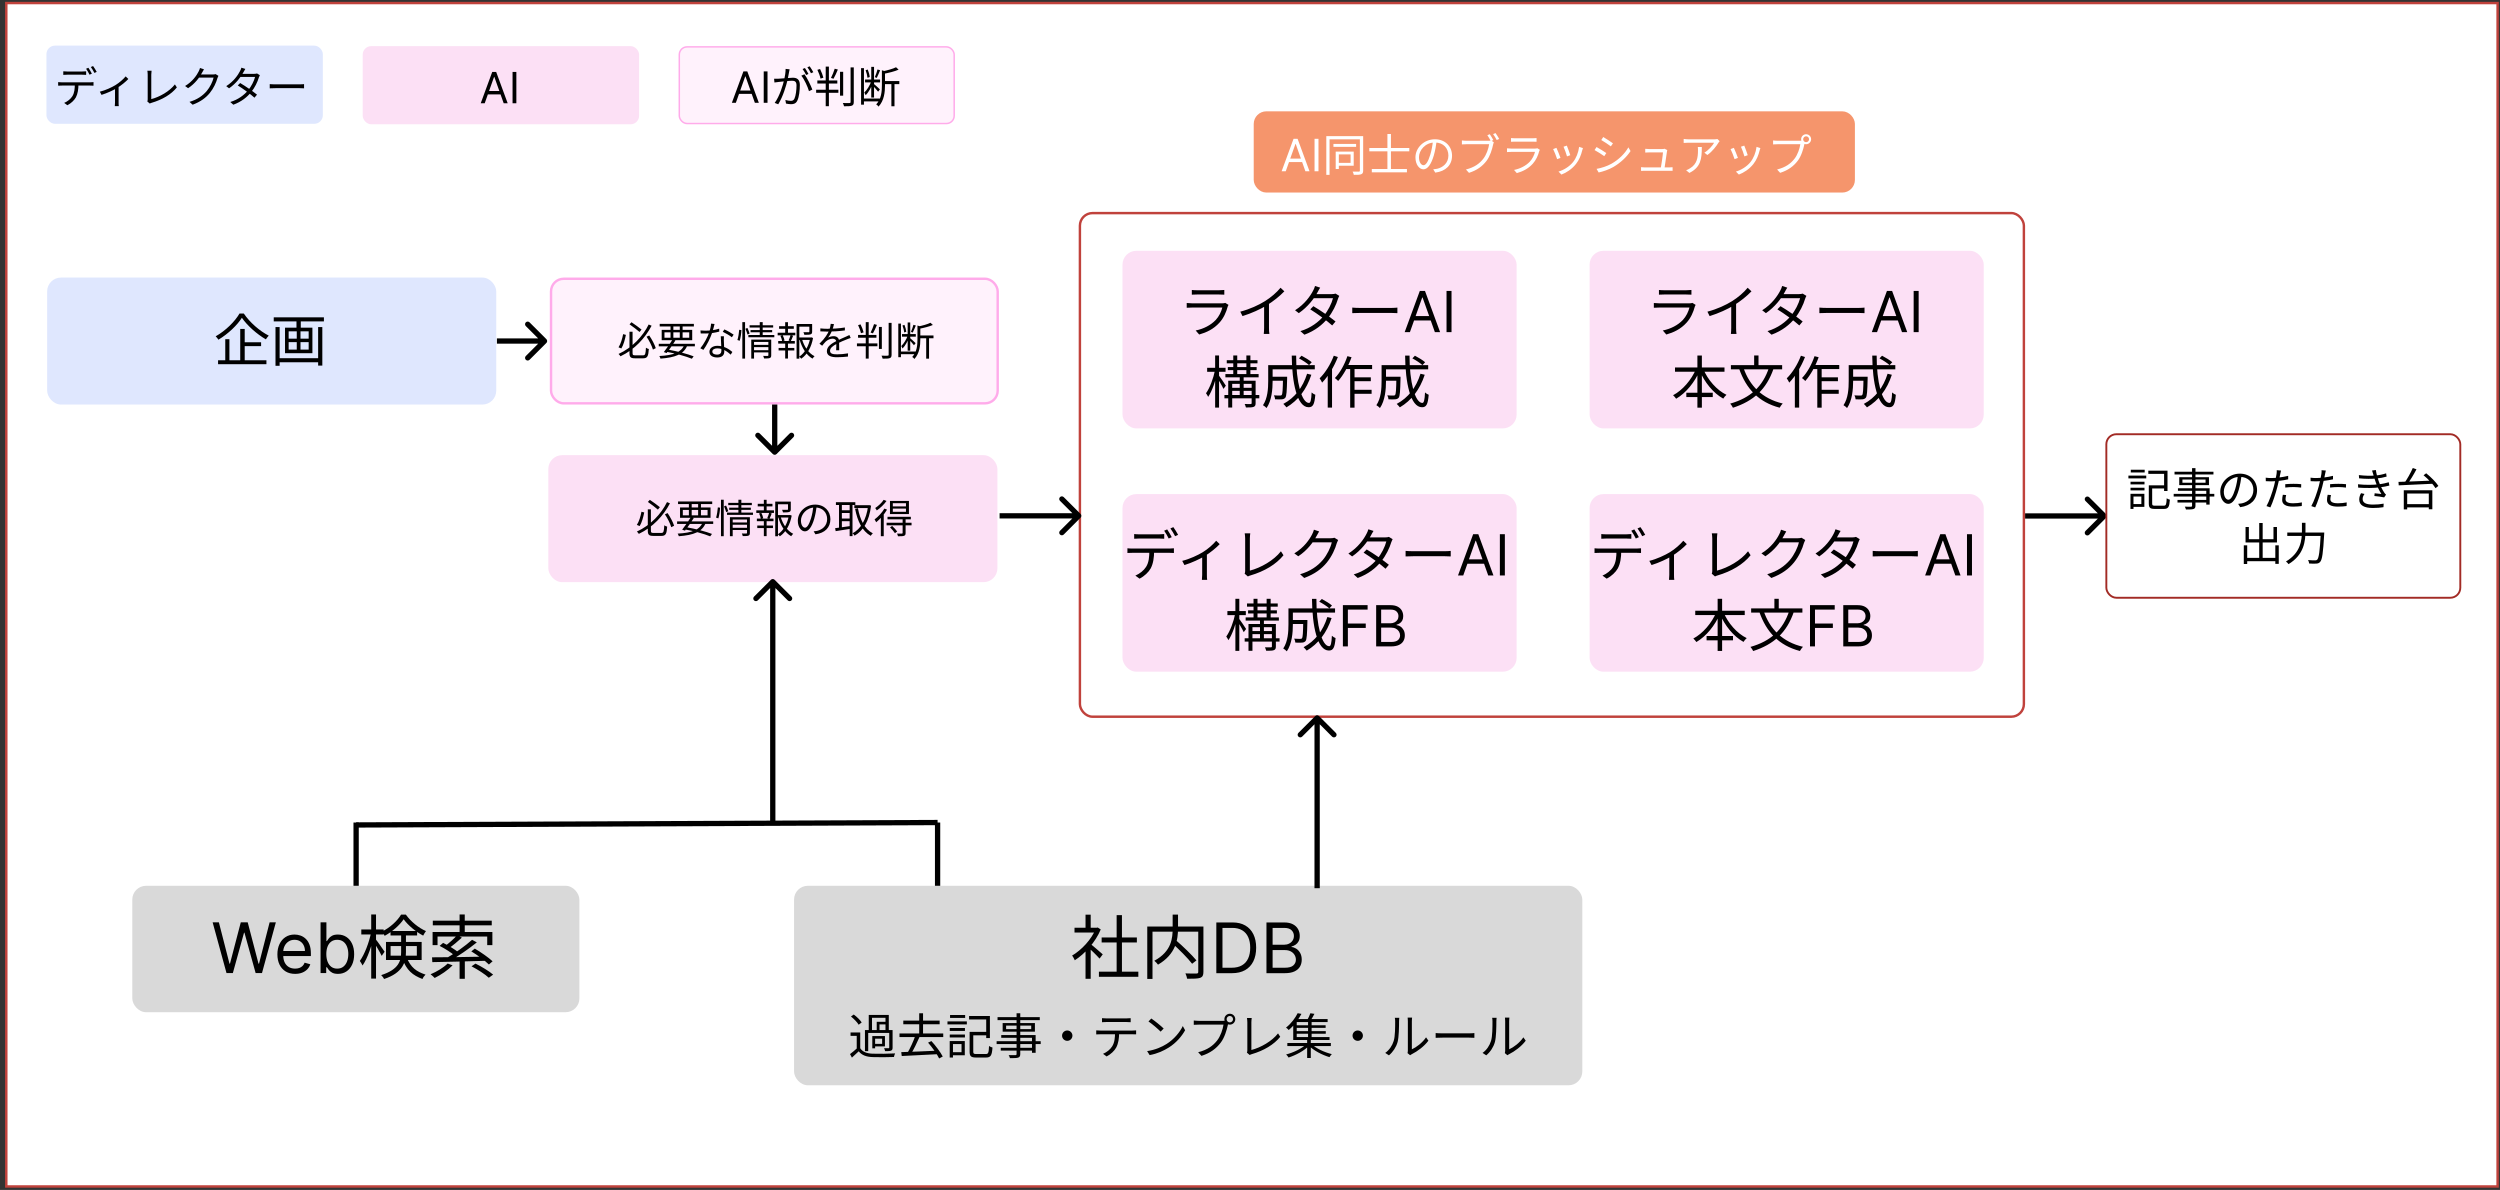 <?xml version="1.0" encoding="UTF-8"?>
<svg xmlns="http://www.w3.org/2000/svg" width="458" height="218" viewBox="0 0 458 218" fill="none">
  <rect x="0" y="0" width="458" height="218" fill="#333333" stroke="none"/>
  <rect x="1.154" y="0.56" width="456.406" height="216.798" fill="white"></rect>
  <rect x="1.154" y="0.56" width="456.406" height="216.798" stroke="#C0423C" stroke-width="0.446"></rect>
  <rect x="8.508" y="8.36" width="50.636" height="14.319" rx="1.562" fill="#DFE7FE"></rect>
  <rect x="8.637" y="50.849" width="82.274" height="23.265" rx="2.538" fill="#DFE7FE"></rect>
  <rect x="124.449" y="8.588" width="50.36" height="14.043" rx="1.424" fill="#FFF2FC" stroke="#FFABEA" stroke-width="0.276"></rect>
  <path d="M11.593 13.061C11.814 13.085 12.051 13.101 12.304 13.101C12.762 13.101 14.603 13.101 15.045 13.101C15.266 13.101 15.551 13.085 15.78 13.061V13.717C15.543 13.701 15.266 13.685 15.045 13.685C14.603 13.685 12.762 13.685 12.32 13.685C12.051 13.685 11.798 13.701 11.593 13.717V13.061ZM10.653 15.044C10.866 15.068 11.095 15.084 11.34 15.084C11.798 15.084 16.088 15.084 16.507 15.084C16.673 15.084 16.933 15.068 17.131 15.044V15.7C16.957 15.684 16.704 15.676 16.507 15.676C16.088 15.676 11.798 15.676 11.34 15.676C11.103 15.676 10.866 15.684 10.653 15.7V15.044ZM14.374 15.36C14.374 16.356 14.247 17.177 13.9 17.841C13.607 18.37 13.015 18.939 12.343 19.279L11.759 18.852C12.367 18.591 12.936 18.141 13.252 17.636C13.647 17.011 13.702 16.237 13.71 15.368L14.374 15.36ZM16.191 12.414C16.388 12.698 16.673 13.18 16.831 13.496L16.404 13.685C16.254 13.37 15.985 12.896 15.772 12.595L16.191 12.414ZM17.052 12.098C17.265 12.39 17.565 12.88 17.715 13.172L17.297 13.362C17.123 13.022 16.862 12.572 16.641 12.279L17.052 12.098ZM18.29 16.798C19.332 16.545 20.494 15.992 21.142 15.597C21.884 15.147 22.611 14.491 23.022 13.994L23.511 14.468C23.053 14.957 22.232 15.645 21.41 16.142C20.747 16.537 19.648 17.059 18.598 17.383L18.29 16.798ZM21.07 15.961L21.726 15.795V18.757C21.726 18.994 21.734 19.326 21.766 19.445H21.031C21.047 19.326 21.07 18.994 21.07 18.757V15.961ZM26.987 18.584C27.043 18.457 27.058 18.346 27.058 18.196C27.058 17.699 27.058 14.428 27.058 13.678C27.058 13.464 27.027 13.109 26.995 12.959H27.77C27.746 13.148 27.714 13.448 27.714 13.67C27.714 14.42 27.714 17.754 27.714 18.157C29.231 17.77 31.056 16.735 32.043 15.463L32.399 16.016C31.372 17.288 29.744 18.26 27.77 18.836C27.691 18.86 27.564 18.899 27.438 18.971L26.987 18.584ZM40.014 13.891C39.951 14.002 39.872 14.183 39.833 14.31C39.619 15.107 39.138 16.174 38.434 17.035C37.715 17.912 36.767 18.631 35.29 19.184L34.714 18.663C36.167 18.236 37.147 17.525 37.873 16.68C38.482 15.961 38.972 14.934 39.13 14.215H36.207L36.459 13.646C36.775 13.646 38.727 13.646 38.972 13.646C39.185 13.646 39.367 13.622 39.493 13.575L40.014 13.891ZM37.368 12.698C37.242 12.903 37.099 13.172 37.02 13.314C36.554 14.191 35.733 15.321 34.461 16.158L33.908 15.755C35.274 14.942 36.049 13.788 36.396 13.085C36.475 12.943 36.594 12.659 36.641 12.453L37.368 12.698ZM43.996 15.21C45.007 15.803 46.302 16.711 47.084 17.343L46.618 17.896C45.892 17.233 44.541 16.261 43.561 15.653L43.996 15.21ZM47.606 13.772C47.543 13.883 47.464 14.065 47.424 14.191C47.187 14.997 46.69 16.048 45.994 16.901C45.275 17.786 44.248 18.631 42.747 19.184L42.187 18.686C43.656 18.244 44.73 17.406 45.441 16.561C46.05 15.834 46.547 14.831 46.729 14.096H43.806L44.059 13.527H46.571C46.784 13.527 46.958 13.504 47.084 13.456L47.606 13.772ZM44.944 12.627C44.809 12.832 44.667 13.101 44.588 13.251C44.122 14.12 43.229 15.313 41.965 16.182L41.444 15.779C42.795 14.934 43.608 13.749 43.972 13.022C44.051 12.888 44.177 12.603 44.225 12.398L44.944 12.627ZM49.415 15.408C49.66 15.431 50.071 15.455 50.521 15.455C51.098 15.455 54.266 15.455 54.85 15.455C55.245 15.455 55.522 15.424 55.703 15.408V16.182C55.537 16.174 55.206 16.15 54.858 16.15C54.258 16.15 51.105 16.15 50.521 16.15C50.087 16.15 49.668 16.166 49.415 16.182V15.408Z" fill="black"></path>
  <path d="M44.312 58.214C43.481 59.554 41.788 61.174 40.012 62.233C39.908 62.057 39.69 61.776 39.514 61.61C41.331 60.592 43.066 58.868 43.876 57.435H44.665C45.756 59.066 47.584 60.655 49.235 61.486C49.048 61.683 48.851 61.943 48.705 62.171C47.075 61.226 45.257 59.616 44.312 58.214ZM44.385 62.701H47.833V63.407H44.385V62.701ZM39.95 66.004H48.809V66.72H39.95V66.004ZM44.011 60.26H44.831V66.377H44.011V60.26ZM41.269 62.14H42.027V66.346H41.269V62.14ZM50.897 65.619H58.593V66.367H50.897V65.619ZM50.149 58.141H59.341V58.879H50.149V58.141ZM50.471 59.917H51.229V67.011H50.471V59.917ZM58.282 59.917H59.05V66.98H58.282V59.917ZM54.314 58.37H55.103V60.374H54.314V58.37ZM54.366 60.312H55.051V64.425H54.366V60.312ZM52.881 62.68V64.041H56.547V62.68H52.881ZM52.881 60.696V62.047H56.547V60.696H52.881ZM52.216 60.032H57.233V64.705H52.216V60.032Z" fill="black"></path>
  <rect x="100.949" y="51.072" width="81.828" height="22.819" rx="2.315" fill="#FFF2FC" stroke="#FFABEA" stroke-width="0.446"></rect>
  <path d="M115.319 60.779H115.886V64.69C115.886 65.032 115.973 65.097 116.38 65.097C116.584 65.097 117.529 65.097 117.79 65.097C118.212 65.097 118.278 64.857 118.336 63.701C118.474 63.803 118.706 63.905 118.866 63.941C118.779 65.25 118.612 65.642 117.82 65.642C117.63 65.642 116.518 65.642 116.336 65.642C115.544 65.642 115.319 65.439 115.319 64.675V60.779ZM115.333 59.419L115.689 59.034C116.315 59.441 117.107 60.037 117.529 60.379L117.165 60.822C116.744 60.451 115.944 59.841 115.333 59.419ZM114.155 61.215L114.664 61.346C114.504 62.153 114.235 63.2 113.828 63.839L113.312 63.629C113.726 62.996 114.01 62.007 114.155 61.215ZM118.452 61.687L118.939 61.462C119.448 62.189 119.935 63.141 120.139 63.781L119.615 64.043C119.434 63.396 118.939 62.414 118.452 61.687ZM118.837 59.448L119.375 59.673C118.183 61.942 116.264 64.036 113.675 65.272C113.595 65.148 113.436 64.952 113.319 64.843C115.827 63.701 117.783 61.6 118.837 59.448ZM120.684 62.989H127.3V63.447H120.684V62.989ZM120.859 59.332H127.118V59.812H120.859V59.332ZM123.207 62.225L123.738 62.371C123.265 63.127 122.596 64.079 122.131 64.675L121.615 64.501C122.08 63.912 122.756 62.938 123.207 62.225ZM125.388 63.149L125.911 63.301C125.272 64.901 123.723 65.497 120.997 65.701C120.96 65.541 120.873 65.344 120.786 65.221C123.381 65.082 124.806 64.566 125.388 63.149ZM122.007 64.428L122.283 64.028C124.079 64.348 125.948 64.835 127.075 65.279L126.747 65.722C125.635 65.264 123.854 64.77 122.007 64.428ZM122.843 59.514H123.36V62.051H122.843V59.514ZM124.537 59.514H125.053V62.051H124.537V59.514ZM121.731 60.88V61.869H126.268V60.88H121.731ZM121.222 60.437H126.813V62.32H121.222V60.437ZM128.325 60.539C128.594 60.568 128.907 60.582 129.219 60.582C130.005 60.582 130.921 60.488 131.757 60.211L131.771 60.749C131.059 60.946 130.106 61.106 129.219 61.098C128.95 61.098 128.638 61.091 128.369 61.084L128.325 60.539ZM130.906 59.353C130.812 59.71 130.659 60.393 130.484 60.909C130.135 61.956 129.467 63.279 128.863 64.094L128.303 63.803C128.95 63.047 129.627 61.753 129.925 60.895C130.085 60.437 130.245 59.797 130.266 59.288L130.906 59.353ZM132.622 61.6C132.6 61.898 132.6 62.116 132.607 62.378C132.622 62.851 132.687 63.956 132.687 64.436C132.687 65.017 132.317 65.49 131.415 65.49C130.615 65.49 129.968 65.17 129.968 64.443C129.968 63.774 130.601 63.352 131.415 63.352C132.636 63.352 133.574 63.963 134.17 64.479L133.865 64.974C133.305 64.465 132.469 63.818 131.4 63.818C130.862 63.818 130.499 64.065 130.499 64.399C130.499 64.734 130.783 64.966 131.35 64.966C131.953 64.966 132.157 64.646 132.157 64.254C132.157 63.701 132.077 62.4 132.048 61.6H132.622ZM134.076 61.789C133.683 61.455 132.891 61.011 132.411 60.786L132.702 60.35C133.233 60.575 134.054 61.047 134.403 61.309L134.076 61.789ZM138.002 63.178H140.896V63.599H138.002V63.178ZM137.326 59.586H141.644V60.001H137.326V59.586ZM137.5 60.466H141.463V60.866H137.5V60.466ZM137.1 61.375H141.855V61.789H137.1V61.375ZM138.002 64.152H140.917V64.559H138.002V64.152ZM137.631 62.218H140.896V62.64H138.14V65.693H137.631V62.218ZM140.765 62.218H141.288V65.09C141.288 65.366 141.23 65.511 141.026 65.591C140.823 65.671 140.496 65.679 139.979 65.671C139.958 65.541 139.885 65.337 139.82 65.199C140.183 65.213 140.532 65.213 140.634 65.206C140.736 65.206 140.765 65.177 140.765 65.082V62.218ZM139.187 59.012H139.725V61.505H139.187V59.012ZM135.995 59.012H136.497V65.693H135.995V59.012ZM135.421 60.415L135.828 60.473C135.806 61.04 135.683 61.884 135.515 62.429L135.094 62.291C135.261 61.789 135.377 60.989 135.421 60.415ZM136.562 60.226L136.926 60.081C137.086 60.415 137.26 60.844 137.326 61.113L136.948 61.295C136.875 61.018 136.708 60.568 136.562 60.226ZM146.21 61.825H148.588V62.276H146.21V61.825ZM145.934 59.353H148.537V59.841H146.436V65.708H145.934V59.353ZM148.275 59.353H148.784V60.757C148.784 61.026 148.726 61.171 148.5 61.251C148.275 61.331 147.911 61.338 147.352 61.338C147.33 61.193 147.257 60.997 147.184 60.858C147.635 60.873 148.013 60.873 148.13 60.866C148.246 60.858 148.275 60.829 148.275 60.749V59.353ZM146.923 62.123C147.315 63.483 148.137 64.726 149.227 65.257C149.104 65.366 148.937 65.562 148.849 65.701C147.73 65.068 146.923 63.745 146.494 62.233L146.923 62.123ZM148.42 61.825H148.522L148.617 61.796L148.951 61.92C148.668 63.498 147.948 64.93 146.784 65.715C146.705 65.591 146.545 65.439 146.421 65.344C147.512 64.632 148.195 63.272 148.42 61.942V61.825ZM142.728 59.761H145.425V60.233H142.728V59.761ZM142.64 63.737H145.519V64.21H142.64V63.737ZM142.466 60.96H145.701V61.433H142.466V60.96ZM142.568 62.472H145.614V62.945H142.568V62.472ZM143.847 59.026H144.356V61.127H143.847V59.026ZM143.847 62.669H144.356V65.686H143.847V62.669ZM144.829 61.404L145.294 61.527C145.149 61.876 145.011 62.254 144.872 62.509L144.465 62.385C144.589 62.116 144.749 61.687 144.829 61.404ZM142.975 61.52L143.389 61.418C143.549 61.724 143.695 62.138 143.731 62.392L143.295 62.516C143.258 62.254 143.12 61.84 142.975 61.52ZM152.783 59.375C152.717 59.659 152.637 60.059 152.448 60.546C152.266 60.989 151.997 61.477 151.707 61.855C151.99 61.687 152.404 61.586 152.724 61.586C153.284 61.586 153.72 61.92 153.72 62.509C153.72 62.887 153.735 63.723 153.742 64.174H153.182C153.211 63.788 153.219 63.04 153.211 62.661C153.204 62.24 152.913 62.044 152.535 62.044C152.07 62.044 151.612 62.276 151.278 62.574C151.067 62.778 150.863 63.04 150.623 63.338L150.122 62.967C151.169 61.964 151.656 61.12 151.903 60.502C152.063 60.102 152.165 59.666 152.186 59.324L152.783 59.375ZM150.289 60.16C150.681 60.211 151.183 60.233 151.517 60.233C152.499 60.233 153.757 60.175 154.782 59.993V60.531C153.764 60.684 152.412 60.749 151.488 60.749C151.176 60.749 150.696 60.735 150.289 60.706V60.16ZM155.843 61.913C155.662 61.971 155.4 62.073 155.204 62.145C154.687 62.349 153.997 62.625 153.291 62.989C152.572 63.367 152.063 63.759 152.063 64.261C152.063 64.828 152.623 64.915 153.371 64.915C153.938 64.915 154.724 64.85 155.363 64.734L155.342 65.323C154.789 65.388 153.982 65.446 153.35 65.446C152.317 65.446 151.481 65.221 151.481 64.341C151.481 63.454 152.383 62.909 153.248 62.465C153.938 62.109 154.527 61.884 155.007 61.658C155.225 61.556 155.407 61.477 155.611 61.375L155.843 61.913ZM162.801 59.15H163.339V64.981C163.339 65.352 163.245 65.519 163.012 65.606C162.772 65.701 162.365 65.715 161.696 65.708C161.667 65.562 161.58 65.315 161.492 65.155C162.016 65.177 162.467 65.17 162.605 65.162C162.743 65.162 162.801 65.119 162.801 64.981V59.15ZM157.196 61.36H160.562V61.869H157.196V61.36ZM156.992 62.916H160.744V63.432H156.992V62.916ZM157.203 59.564L157.654 59.426C157.894 59.892 158.119 60.495 158.213 60.888L157.734 61.047C157.654 60.648 157.428 60.03 157.203 59.564ZM158.606 59.019H159.144V65.701H158.606V59.019ZM161.02 59.892H161.551V63.919H161.02V59.892ZM160.126 59.375L160.656 59.514C160.431 60.051 160.162 60.669 159.922 61.069L159.493 60.931C159.718 60.517 159.98 59.841 160.126 59.375ZM165.244 61.2H167.774V61.68H165.244V61.2ZM164.866 64.406H167.708V64.886H164.866V64.406ZM164.568 59.281H165.055V65.439H164.568V59.281ZM166.284 59.07H166.756V64.239H166.284V59.07ZM166.305 61.455L166.625 61.586C166.356 62.392 165.855 63.352 165.346 63.839C165.295 63.709 165.186 63.512 165.113 63.389C165.571 62.974 166.065 62.16 166.305 61.455ZM167.338 59.506L167.781 59.63C167.599 60.066 167.389 60.59 167.214 60.924L166.887 60.8C167.047 60.451 167.243 59.884 167.338 59.506ZM165.331 59.63L165.695 59.514C165.862 59.913 166 60.437 166.029 60.779L165.651 60.909C165.622 60.56 165.491 60.037 165.331 59.63ZM166.72 61.934C166.909 62.08 167.585 62.705 167.745 62.865L167.439 63.25C167.258 62.989 166.691 62.363 166.458 62.138L166.72 61.934ZM168.341 61.462H171.016V61.971H168.341V61.462ZM169.679 61.724H170.202V65.708H169.679V61.724ZM168.079 59.637L168.748 59.841C168.741 59.892 168.697 59.928 168.603 59.942V62.189C168.603 63.272 168.472 64.748 167.512 65.766C167.447 65.642 167.258 65.461 167.12 65.395C167.992 64.465 168.079 63.207 168.079 62.182V59.637ZM170.464 59.128L170.9 59.535C170.231 59.833 169.221 60.081 168.363 60.24C168.334 60.117 168.254 59.935 168.188 59.819C169.003 59.652 169.94 59.397 170.464 59.128Z" fill="black"></path>
  <path d="M134.81 18.828H134.081L136.19 13.083H136.908L139.018 18.828H138.289L136.572 13.992H136.527L134.81 18.828ZM135.079 16.584H138.019V17.201H135.079V16.584ZM140.609 13.083V18.828H139.913V13.083H140.609ZM144.657 12.698C144.626 12.84 144.594 13.014 144.563 13.164C144.507 13.448 144.405 14.096 144.294 14.586C144.025 15.7 143.465 17.667 142.572 19.105L141.924 18.852C142.825 17.643 143.457 15.534 143.67 14.57C143.82 13.938 143.923 13.227 143.923 12.619L144.657 12.698ZM147.375 13.607C147.865 14.246 148.552 15.684 148.821 16.411L148.205 16.703C147.975 15.898 147.351 14.523 146.798 13.867L147.375 13.607ZM141.813 14.428C142.058 14.444 142.264 14.436 142.517 14.428C143.109 14.412 144.713 14.239 145.25 14.239C145.953 14.239 146.53 14.507 146.53 15.574C146.53 16.514 146.403 17.77 146.072 18.425C145.827 18.955 145.432 19.089 144.918 19.089C144.618 19.089 144.239 19.034 143.994 18.971L143.883 18.315C144.215 18.418 144.634 18.473 144.855 18.473C145.147 18.473 145.384 18.41 145.542 18.07C145.795 17.533 145.921 16.506 145.921 15.653C145.921 14.926 145.59 14.791 145.084 14.791C144.555 14.791 143.07 14.973 142.588 15.021C142.406 15.044 142.082 15.084 141.877 15.115L141.813 14.428ZM147.462 12.461C147.659 12.745 147.944 13.227 148.11 13.551L147.683 13.741C147.525 13.417 147.257 12.943 147.035 12.643L147.462 12.461ZM148.331 12.145C148.544 12.437 148.844 12.935 149.002 13.227L148.568 13.417C148.402 13.069 148.141 12.619 147.912 12.327L148.331 12.145ZM155.828 12.342H156.413V18.678C156.413 19.081 156.31 19.263 156.057 19.358C155.796 19.46 155.354 19.476 154.627 19.468C154.596 19.31 154.501 19.042 154.406 18.868C154.975 18.892 155.465 18.884 155.615 18.876C155.765 18.876 155.828 18.828 155.828 18.678V12.342ZM149.737 14.744H153.395V15.297H149.737V14.744ZM149.516 16.435H153.592V16.996H149.516V16.435ZM149.745 12.793L150.235 12.643C150.495 13.148 150.74 13.804 150.843 14.231L150.322 14.404C150.235 13.97 149.99 13.298 149.745 12.793ZM151.27 12.2H151.854V19.46H151.27V12.2ZM153.892 13.148H154.469V17.525H153.892V13.148ZM152.921 12.587L153.497 12.738C153.253 13.322 152.96 13.994 152.7 14.428L152.233 14.278C152.478 13.828 152.763 13.093 152.921 12.587ZM158.482 14.57H161.231V15.092H158.482V14.57ZM158.072 18.054H161.16V18.576H158.072V18.054ZM157.748 12.485H158.277V19.176H157.748V12.485ZM159.612 12.256H160.125V17.872H159.612V12.256ZM159.636 14.847L159.983 14.989C159.691 15.866 159.146 16.909 158.593 17.438C158.538 17.296 158.419 17.082 158.34 16.948C158.838 16.498 159.375 15.613 159.636 14.847ZM160.757 12.73L161.239 12.864C161.042 13.338 160.813 13.907 160.623 14.27L160.268 14.136C160.441 13.757 160.655 13.14 160.757 12.73ZM158.577 12.864L158.972 12.738C159.154 13.172 159.304 13.741 159.335 14.112L158.925 14.254C158.893 13.875 158.751 13.306 158.577 12.864ZM160.086 15.368C160.291 15.526 161.026 16.206 161.2 16.379L160.868 16.798C160.671 16.514 160.054 15.834 159.802 15.589L160.086 15.368ZM161.848 14.855H164.755V15.408H161.848V14.855ZM163.301 15.139H163.87V19.468H163.301V15.139ZM161.563 12.872L162.29 13.093C162.282 13.148 162.235 13.188 162.132 13.204V15.645C162.132 16.822 161.99 18.425 160.947 19.532C160.876 19.397 160.671 19.2 160.52 19.129C161.468 18.117 161.563 16.751 161.563 15.637V12.872ZM164.154 12.319L164.628 12.761C163.902 13.085 162.804 13.354 161.871 13.527C161.84 13.393 161.753 13.196 161.682 13.069C162.567 12.888 163.586 12.611 164.154 12.319Z" fill="black"></path>
  <rect x="66.449" y="8.45" width="50.636" height="14.319" rx="1.562" fill="#FCE0F5"></rect>
  <path d="M88.799 18.919H88.069L90.179 13.174H90.897L93.007 18.919H92.277L90.56 14.082H90.515L88.799 18.919ZM89.068 16.675H92.008V17.292H89.068V16.675ZM94.597 13.174V18.919H93.901V13.174H94.597Z" fill="black"></path>
  <rect x="24.236" y="162.276" width="81.909" height="23.162" rx="2.527" fill="#D9D9D9"></rect>
  <path d="M41.496 178.269L38.955 168.975H40.099L42.041 176.545H42.132L44.11 168.975H45.381L47.36 176.545H47.45L49.393 168.975H50.536L47.995 178.269H46.833L44.782 170.863H44.709L42.658 178.269H41.496ZM54.067 178.414C53.395 178.414 52.816 178.266 52.329 177.97C51.845 177.67 51.471 177.253 51.208 176.717C50.948 176.179 50.818 175.552 50.818 174.838C50.818 174.124 50.948 173.495 51.208 172.95C51.471 172.403 51.837 171.976 52.306 171.671C52.778 171.362 53.329 171.208 53.958 171.208C54.321 171.208 54.679 171.268 55.033 171.389C55.387 171.51 55.71 171.707 56 171.979C56.29 172.249 56.522 172.606 56.694 173.05C56.867 173.495 56.953 174.043 56.953 174.693V175.147H51.58V174.221H55.864C55.864 173.828 55.785 173.477 55.628 173.168C55.474 172.86 55.253 172.616 54.965 172.438C54.681 172.259 54.345 172.17 53.958 172.17C53.531 172.17 53.162 172.276 52.851 172.488C52.542 172.696 52.304 172.969 52.138 173.304C51.972 173.64 51.889 174 51.889 174.384V175.002C51.889 175.528 51.979 175.974 52.161 176.34C52.345 176.703 52.601 176.98 52.928 177.171C53.255 177.358 53.634 177.452 54.067 177.452C54.348 177.452 54.602 177.413 54.829 177.334C55.059 177.253 55.257 177.132 55.424 176.971C55.59 176.808 55.719 176.605 55.809 176.363L56.844 176.654C56.735 177.004 56.552 177.313 56.295 177.579C56.038 177.842 55.72 178.048 55.342 178.196C54.964 178.342 54.539 178.414 54.067 178.414ZM58.727 178.269V168.975H59.798V172.406H59.889C59.968 172.285 60.077 172.131 60.216 171.943C60.358 171.752 60.561 171.583 60.824 171.435C61.09 171.284 61.45 171.208 61.904 171.208C62.491 171.208 63.008 171.355 63.456 171.648C63.904 171.942 64.253 172.358 64.504 172.896C64.755 173.435 64.881 174.07 64.881 174.802C64.881 175.54 64.755 176.18 64.504 176.722C64.253 177.26 63.905 177.678 63.461 177.974C63.016 178.268 62.503 178.414 61.922 178.414C61.474 178.414 61.116 178.34 60.847 178.192C60.577 178.041 60.37 177.87 60.225 177.679C60.08 177.485 59.968 177.325 59.889 177.198H59.762V178.269H58.727ZM59.78 174.784C59.78 175.31 59.857 175.775 60.012 176.177C60.166 176.576 60.391 176.889 60.688 177.116C60.984 177.34 61.347 177.452 61.777 177.452C62.225 177.452 62.598 177.334 62.898 177.098C63.2 176.859 63.427 176.539 63.578 176.136C63.733 175.731 63.81 175.28 63.81 174.784C63.81 174.294 63.734 173.852 63.583 173.459C63.435 173.062 63.209 172.749 62.907 172.519C62.607 172.286 62.231 172.17 61.777 172.17C61.341 172.17 60.975 172.28 60.679 172.501C60.382 172.719 60.158 173.025 60.007 173.418C59.856 173.808 59.78 174.263 59.78 174.784ZM66.191 170.282H70.28V171.189H66.191V170.282ZM68.005 167.535H68.887V179.279H68.005V167.535ZM67.98 170.844L68.58 171.049C68.184 173.081 67.328 175.598 66.421 176.876C66.306 176.621 66.076 176.263 65.922 176.045C66.766 174.895 67.622 172.672 67.98 170.844ZM68.823 172.071C69.13 172.416 70.216 173.988 70.459 174.359L69.922 175.113C69.628 174.486 68.746 172.979 68.414 172.48L68.823 172.071ZM71.545 170.563H76.414V171.381H71.545V170.563ZM73.948 168.404C73.219 169.49 71.865 170.691 70.472 171.445C70.369 171.202 70.152 170.857 69.986 170.653C71.417 169.975 72.785 168.723 73.475 167.56H74.356C75.264 168.838 76.695 169.988 78.037 170.576C77.858 170.793 77.653 171.151 77.526 171.407C76.222 170.729 74.765 169.541 73.948 168.404ZM71.558 173.324V175.074H76.363V173.324H71.558ZM70.714 172.557H77.245V175.867H70.714V172.557ZM73.487 171.049H74.369V174.435C74.369 176.276 73.781 178.231 70.357 179.355C70.28 179.151 69.999 178.793 69.833 178.64C73.079 177.605 73.487 176.007 73.487 174.41V171.049ZM74.497 175.368C75.238 177.285 76.324 178.001 77.96 178.55C77.743 178.755 77.5 179.074 77.398 179.355C75.622 178.678 74.459 177.771 73.679 175.547L74.497 175.368ZM84.196 175.777H85.155V179.317H84.196V175.777ZM84.196 167.535H85.142V171.113H84.196V167.535ZM83.724 171.343L84.618 171.777C83.877 172.467 82.969 173.209 82.228 173.72L81.525 173.324C82.241 172.8 83.2 171.956 83.724 171.343ZM86.484 172.173L87.353 172.646C85.909 173.822 83.941 175.177 82.382 176.045L81.704 175.585C83.263 174.704 85.283 173.26 86.484 172.173ZM80.541 173.285L81.18 172.736C82.139 173.209 83.353 173.937 83.979 174.474L83.315 175.087C82.727 174.55 81.525 173.784 80.541 173.285ZM86.343 174.295L86.982 173.784C88.107 174.448 89.525 175.432 90.241 176.109L89.564 176.697C88.886 176.02 87.481 174.972 86.343 174.295ZM86.382 177.029L87.11 176.531C88.209 177.068 89.615 177.924 90.343 178.55L89.551 179.125C88.886 178.499 87.506 177.605 86.382 177.029ZM79.149 175.381C81.487 175.381 85.346 175.33 88.989 175.253L88.937 176.02C85.398 176.122 81.628 176.237 79.2 176.263L79.149 175.381ZM82.011 176.518L82.918 176.851C82.062 177.732 80.746 178.614 79.634 179.164C79.468 178.985 79.11 178.652 78.88 178.486C80.018 178.013 81.244 177.272 82.011 176.518ZM79.289 168.672H90.088V169.515H79.289V168.672ZM79.251 170.742H90.203V173.145H89.257V171.573H80.158V173.145H79.251V170.742Z" fill="black"></path>
  <rect x="197.84" y="39.037" width="172.935" height="92.262" rx="2.304" stroke="#C0423C" stroke-width="0.446"></rect>
  <rect x="145.47" y="162.276" width="144.41" height="36.548" rx="2.527" fill="#D9D9D9"></rect>
  <path d="M201.322 178.006H208.543V178.952H201.322V178.006ZM201.821 171.744H208.274V172.664H201.821V171.744ZM204.568 167.655H205.54V178.466H204.568V167.655ZM196.85 169.955H201.092V170.837H196.85V169.955ZM198.869 173.789L199.815 172.652V179.322H198.869V173.789ZM198.869 167.565H199.815V170.39H198.869V167.565ZM199.738 172.907C200.172 173.214 201.655 174.517 202.025 174.837L201.438 175.616C200.965 175.067 199.712 173.853 199.188 173.393L199.738 172.907ZM200.735 169.955H200.926L201.105 169.917L201.655 170.275C200.684 172.626 198.728 174.747 196.901 175.923C196.799 175.68 196.569 175.233 196.403 175.067C198.141 174.044 199.968 172.102 200.735 170.16V169.955ZM214.689 172.741L215.405 172.23C216.708 173.354 218.37 174.952 219.188 175.949L218.395 176.562C217.629 175.552 215.993 173.917 214.689 172.741ZM214.83 167.553H215.814V170.057C215.814 172.102 215.443 174.798 212.146 176.728C212.019 176.524 211.686 176.179 211.469 176.012C214.664 174.287 214.83 171.821 214.83 170.057V167.553ZM210.178 169.738H219.954V170.684H211.137V179.335H210.178V169.738ZM219.52 169.738H220.466V178.044C220.466 178.67 220.312 178.977 219.878 179.143C219.43 179.297 218.638 179.309 217.488 179.309C217.45 179.041 217.296 178.594 217.169 178.325C218.076 178.364 218.945 178.364 219.2 178.351C219.443 178.338 219.52 178.262 219.52 178.044V169.738ZM225.699 178.287H222.831V168.993H225.826C226.727 168.993 227.499 169.179 228.14 169.551C228.781 169.921 229.273 170.451 229.615 171.144C229.957 171.834 230.128 172.66 230.128 173.622C230.128 174.59 229.955 175.424 229.61 176.122C229.265 176.818 228.763 177.354 228.104 177.729C227.444 178.101 226.642 178.287 225.699 178.287ZM223.956 177.289H225.626C226.394 177.289 227.031 177.141 227.536 176.844C228.042 176.548 228.418 176.126 228.666 175.578C228.914 175.03 229.039 174.378 229.039 173.622C229.039 172.872 228.916 172.226 228.671 171.684C228.426 171.14 228.06 170.722 227.573 170.432C227.086 170.138 226.479 169.992 225.753 169.992H223.956V177.289ZM232.015 178.287V168.993H235.265C235.912 168.993 236.446 169.105 236.867 169.329C237.287 169.55 237.6 169.848 237.806 170.223C238.012 170.595 238.115 171.008 238.115 171.462C238.115 171.861 238.043 172.191 237.901 172.451C237.762 172.711 237.578 172.917 237.348 173.068C237.121 173.22 236.874 173.332 236.608 173.404V173.495C236.892 173.513 237.178 173.613 237.466 173.794C237.753 173.976 237.994 174.236 238.187 174.575C238.381 174.914 238.478 175.328 238.478 175.818C238.478 176.284 238.372 176.703 238.16 177.075C237.948 177.448 237.614 177.743 237.157 177.96C236.7 178.178 236.106 178.287 235.374 178.287H232.015ZM233.141 177.289H235.374C236.109 177.289 236.631 177.147 236.939 176.862C237.251 176.575 237.407 176.227 237.407 175.818C237.407 175.504 237.326 175.213 237.166 174.947C237.006 174.678 236.777 174.463 236.481 174.303C236.184 174.139 235.833 174.058 235.428 174.058H233.141V177.289ZM233.141 173.077H235.228C235.567 173.077 235.873 173.011 236.145 172.878C236.42 172.745 236.638 172.557 236.799 172.315C236.962 172.073 237.044 171.789 237.044 171.462C237.044 171.054 236.901 170.707 236.617 170.423C236.333 170.135 235.882 169.992 235.265 169.992H233.141V173.077Z" fill="black"></path>
  <path d="M157.594 189.149V192.304H156.952V189.773H155.82V189.149H157.594ZM157.594 192.037C158.013 192.697 158.797 193 159.858 193.035C160.848 193.08 162.907 193.053 163.985 192.982C163.905 193.133 163.798 193.445 163.771 193.641C162.764 193.686 160.856 193.704 159.858 193.659C158.681 193.615 157.87 193.303 157.318 192.598C156.925 192.982 156.515 193.365 156.07 193.757L155.722 193.107C156.114 192.821 156.596 192.42 157.014 192.037H157.594ZM155.9 186.225L156.408 185.859C156.961 186.26 157.585 186.876 157.861 187.312L157.309 187.731C157.059 187.286 156.444 186.662 155.9 186.225ZM158.459 188.703H163.281V189.238H159.056V192.572H158.459V188.703ZM160.616 187.196H162.488V187.669H161.124V188.926H160.616V187.196ZM159.154 185.94H162.827V188.881H162.22V186.466H159.751V188.881H159.154V185.94ZM160.108 189.808H162.122V191.698H160.108V191.235H161.605V190.29H160.108V189.808ZM162.907 188.703H163.522V191.912C163.522 192.215 163.468 192.385 163.237 192.474C163.023 192.572 162.675 192.572 162.149 192.572C162.122 192.411 162.042 192.179 161.962 192.028C162.336 192.037 162.675 192.037 162.773 192.037C162.871 192.028 162.907 192.001 162.907 191.912V188.703ZM159.805 189.808H160.322V192.055H159.805V189.808ZM165.483 186.974H172.142V187.651H165.483V186.974ZM164.788 189.327H172.801V189.996H164.788V189.327ZM168.398 185.628H169.102V189.701H168.398V185.628ZM167.676 189.764L168.46 189.969C167.997 191.021 167.382 192.295 166.865 193.124L166.241 192.91C166.74 192.064 167.355 190.718 167.676 189.764ZM165.109 192.75C166.784 192.705 169.423 192.59 171.865 192.474L171.839 193.124C169.441 193.258 166.882 193.392 165.198 193.463L165.109 192.75ZM170.02 191.012L170.635 190.726C171.438 191.6 172.302 192.768 172.712 193.552L172.053 193.909C171.669 193.115 170.796 191.894 170.02 191.012ZM177.927 189.042H181.003V189.675H177.927V189.042ZM177.633 189.042H178.302V192.679C178.302 193.026 178.4 193.098 178.89 193.098C179.122 193.098 180.28 193.098 180.584 193.098C181.065 193.098 181.136 192.866 181.19 191.627C181.35 191.743 181.635 191.859 181.823 191.903C181.725 193.338 181.52 193.739 180.628 193.739C180.405 193.739 179.041 193.739 178.836 193.739C177.909 193.739 177.633 193.526 177.633 192.67V189.042ZM177.535 186.136H181.35V190.174H180.673V186.769H177.535V186.136ZM173.996 188.329H176.777V188.863H173.996V188.329ZM174.049 185.948H176.813V186.483H174.049V185.948ZM173.996 189.523H176.777V190.058H173.996V189.523ZM173.577 187.116H177.125V187.669H173.577V187.116ZM174.308 190.726H176.75V193.329H174.308V192.768H176.153V191.279H174.308V190.726ZM173.987 190.726H174.584V193.739H173.987V190.726ZM186.235 185.628H186.913V193.08C186.913 193.499 186.797 193.659 186.52 193.757C186.235 193.846 185.772 193.855 185.023 193.855C184.987 193.695 184.88 193.445 184.791 193.294C185.326 193.312 185.861 193.303 186.021 193.303C186.182 193.294 186.235 193.24 186.235 193.08V185.628ZM182.75 186.341H190.487V186.893H182.75V186.341ZM184.319 187.892V188.534H188.918V187.892H184.319ZM183.686 187.428H189.596V189.006H183.686V187.428ZM183.427 189.63H189.729V192.875H189.061V190.129H183.427V189.63ZM182.58 190.744H190.657V191.279H182.58V190.744ZM183.338 191.957H189.409V192.474H183.338V191.957ZM195.524 188.783C196.041 188.783 196.469 189.211 196.469 189.728C196.469 190.254 196.041 190.682 195.524 190.682C194.998 190.682 194.57 190.254 194.57 189.728C194.57 189.211 194.998 188.783 195.524 188.783ZM201.888 186.528C202.147 186.555 202.405 186.572 202.7 186.572C203.217 186.572 205.811 186.572 206.31 186.572C206.559 186.572 206.88 186.555 207.139 186.528V187.268C206.871 187.25 206.559 187.232 206.31 187.232C205.811 187.232 203.217 187.232 202.709 187.232C202.414 187.232 202.12 187.25 201.888 187.268V186.528ZM200.828 188.765C201.068 188.792 201.327 188.801 201.603 188.801C202.12 188.801 206.961 188.801 207.433 188.801C207.62 188.801 207.914 188.792 208.137 188.765V189.496C207.932 189.487 207.656 189.478 207.433 189.478C206.961 189.478 202.12 189.478 201.603 189.478C201.336 189.478 201.068 189.487 200.828 189.505V188.765ZM205.026 189.122C205.026 190.245 204.884 191.172 204.482 191.921C204.162 192.518 203.484 193.151 202.735 193.543L202.076 193.062C202.762 192.768 203.404 192.26 203.751 191.689C204.197 190.985 204.269 190.111 204.277 189.131L205.026 189.122ZM210.918 186.59C211.542 187.009 212.692 187.936 213.183 188.427L212.63 188.997C212.175 188.534 211.07 187.571 210.401 187.134L210.918 186.59ZM210.152 192.563C211.703 192.331 212.862 191.787 213.709 191.261C215.09 190.397 216.169 189.077 216.686 187.972L217.114 188.739C216.508 189.844 215.474 191.056 214.128 191.903C213.227 192.465 212.104 193.017 210.615 193.294L210.152 192.563ZM224.715 186.715C224.715 187.045 224.974 187.303 225.304 187.303C225.624 187.303 225.892 187.045 225.892 186.715C225.892 186.394 225.624 186.127 225.304 186.127C224.974 186.127 224.715 186.394 224.715 186.715ZM224.305 186.715C224.305 186.162 224.751 185.717 225.304 185.717C225.856 185.717 226.302 186.162 226.302 186.715C226.302 187.268 225.856 187.713 225.304 187.713C224.751 187.713 224.305 187.268 224.305 186.715ZM225.081 187.312C225.018 187.437 224.983 187.589 224.947 187.758C224.751 188.694 224.323 190.138 223.61 191.047C222.799 192.099 221.738 192.919 220.107 193.436L219.5 192.768C221.23 192.331 222.228 191.573 222.977 190.62C223.61 189.817 224.02 188.569 224.145 187.713C223.628 187.713 220.098 187.713 219.581 187.713C219.224 187.713 218.921 187.731 218.698 187.749V186.956C218.939 186.983 219.295 187.018 219.59 187.018C220.098 187.018 223.654 187.018 224.056 187.018C224.198 187.018 224.368 187.009 224.537 186.965L225.081 187.312ZM228.432 192.839C228.495 192.697 228.513 192.572 228.513 192.402C228.513 191.841 228.513 188.15 228.513 187.303C228.513 187.063 228.477 186.662 228.441 186.492H229.315C229.288 186.706 229.252 187.045 229.252 187.295C229.252 188.141 229.252 191.903 229.252 192.358C230.964 191.921 233.023 190.753 234.137 189.318L234.539 189.942C233.38 191.377 231.543 192.474 229.315 193.124C229.226 193.151 229.083 193.196 228.94 193.276L228.432 192.839ZM235.84 191.083H243.809V191.645H235.84V191.083ZM237.338 187.829H242.856V188.302H237.338V187.829ZM237.338 188.899H242.882V189.38H237.338V188.899ZM237.231 186.688H243.221V187.241H237.231V186.688ZM239.638 187H240.288V190.201H239.638V187ZM239.468 190.37H240.137V193.829H239.468V190.37ZM239.326 191.288L239.843 191.555C238.96 192.483 237.373 193.329 236.063 193.739C235.965 193.561 235.769 193.312 235.617 193.178C236.945 192.839 238.514 192.09 239.326 191.288ZM240.288 191.288C241.091 192.073 242.65 192.786 243.988 193.115C243.845 193.249 243.658 193.499 243.56 193.668C242.232 193.276 240.654 192.456 239.771 191.555L240.288 191.288ZM240.056 185.628L240.805 185.735C240.556 186.207 240.279 186.706 240.048 187.045L239.459 186.92C239.673 186.564 239.932 186.011 240.056 185.628ZM237.73 185.619L238.425 185.743C237.899 186.724 237.15 187.812 236.09 188.703C235.974 188.551 235.751 188.346 235.599 188.257C236.598 187.473 237.329 186.43 237.73 185.619ZM236.919 187.054H237.561V189.996H243.569V190.53H236.919V187.054ZM248.739 188.783C249.256 188.783 249.684 189.211 249.684 189.728C249.684 190.254 249.256 190.682 248.739 190.682C248.213 190.682 247.785 190.254 247.785 189.728C247.785 189.211 248.213 188.783 248.739 188.783ZM257.858 192.928C257.894 192.795 257.92 192.607 257.92 192.429C257.92 192.019 257.92 187.651 257.92 187.089C257.92 186.751 257.876 186.501 257.876 186.43H258.696C258.687 186.501 258.651 186.76 258.651 187.098C258.651 187.651 258.651 191.966 258.651 192.233C259.48 191.859 260.577 191.047 261.254 190.04L261.682 190.655C260.907 191.698 259.677 192.607 258.643 193.124C258.491 193.196 258.402 193.276 258.331 193.321L257.858 192.928ZM253.775 192.893C254.533 192.358 255.059 191.564 255.326 190.7C255.594 189.88 255.594 188.106 255.594 187.107C255.594 186.849 255.576 186.653 255.531 186.466H256.352C256.343 186.564 256.307 186.84 256.307 187.098C256.307 188.088 256.28 190.004 256.04 190.896C255.772 191.85 255.202 192.714 254.453 193.338L253.775 192.893ZM263.01 189.256C263.287 189.282 263.75 189.309 264.258 189.309C264.909 189.309 268.484 189.309 269.143 189.309C269.589 189.309 269.901 189.273 270.106 189.256V190.129C269.919 190.12 269.545 190.094 269.152 190.094C268.475 190.094 264.918 190.094 264.258 190.094C263.768 190.094 263.296 190.111 263.01 190.129V189.256ZM275.686 192.928C275.722 192.795 275.749 192.607 275.749 192.429C275.749 192.019 275.749 187.651 275.749 187.089C275.749 186.751 275.704 186.501 275.704 186.43H276.524C276.515 186.501 276.48 186.76 276.48 187.098C276.48 187.651 276.48 191.966 276.48 192.233C277.309 191.859 278.405 191.047 279.083 190.04L279.511 190.655C278.735 191.698 277.505 192.607 276.471 193.124C276.319 193.196 276.23 193.276 276.159 193.321L275.686 192.928ZM271.604 192.893C272.361 192.358 272.887 191.564 273.155 190.7C273.422 189.88 273.422 188.106 273.422 187.107C273.422 186.849 273.404 186.653 273.36 186.466H274.18C274.171 186.564 274.135 186.84 274.135 187.098C274.135 188.088 274.109 190.004 273.868 190.896C273.6 191.85 273.03 192.714 272.281 193.338L271.604 192.893Z" fill="black"></path>
  <path d="M100.1 62.824C100.29 62.635 100.29 62.328 100.1 62.139L97.016 59.054C96.826 58.865 96.52 58.865 96.33 59.054C96.141 59.243 96.141 59.55 96.33 59.74L99.072 62.481L96.33 65.223C96.141 65.412 96.141 65.719 96.33 65.909C96.52 66.098 96.826 66.098 97.016 65.909L100.1 62.824ZM91.033 62.966H99.758V61.997H91.033V62.966Z" fill="black"></path>
  <rect x="100.452" y="83.385" width="82.274" height="23.265" rx="2.538" fill="#FCE0F5"></rect>
  <path d="M118.678 93.315H119.245V97.227C119.245 97.568 119.333 97.634 119.74 97.634C119.943 97.634 120.888 97.634 121.15 97.634C121.572 97.634 121.637 97.394 121.695 96.238C121.834 96.34 122.066 96.441 122.226 96.478C122.139 97.786 121.972 98.179 121.179 98.179C120.99 98.179 119.878 98.179 119.696 98.179C118.904 98.179 118.678 97.975 118.678 97.212V93.315ZM118.693 91.956L119.049 91.57C119.674 91.977 120.467 92.574 120.888 92.915L120.525 93.359C120.103 92.988 119.304 92.377 118.693 91.956ZM117.515 93.751L118.024 93.882C117.864 94.689 117.595 95.736 117.188 96.376L116.672 96.165C117.086 95.533 117.37 94.544 117.515 93.751ZM121.812 94.224L122.299 93.999C122.808 94.726 123.295 95.678 123.499 96.318L122.975 96.579C122.793 95.933 122.299 94.951 121.812 94.224ZM122.197 91.985L122.735 92.21C121.543 94.478 119.623 96.572 117.035 97.808C116.955 97.685 116.795 97.488 116.679 97.379C119.187 96.238 121.143 94.137 122.197 91.985ZM124.044 95.525H130.66V95.983H124.044V95.525ZM124.218 91.868H130.478V92.348H124.218V91.868ZM126.567 94.762L127.097 94.907C126.625 95.663 125.956 96.616 125.491 97.212L124.974 97.037C125.44 96.449 126.116 95.474 126.567 94.762ZM128.748 95.685L129.271 95.838C128.631 97.437 127.083 98.034 124.356 98.237C124.32 98.077 124.233 97.881 124.146 97.757C126.741 97.619 128.166 97.103 128.748 95.685ZM125.367 96.965L125.643 96.565C127.439 96.885 129.308 97.372 130.434 97.816L130.107 98.259C128.995 97.801 127.214 97.306 125.367 96.965ZM126.203 92.05H126.719V94.587H126.203V92.05ZM127.897 92.05H128.413V94.587H127.897V92.05ZM125.091 93.417V94.406H129.627V93.417H125.091ZM124.582 92.973H130.173V94.856H124.582V92.973ZM134.091 95.714H136.985V96.136H134.091V95.714ZM133.415 92.123H137.734V92.537H133.415V92.123ZM133.59 93.002H137.552V93.402H133.59V93.002ZM133.19 93.911H137.945V94.326H133.19V93.911ZM134.091 96.689H137.007V97.096H134.091V96.689ZM133.721 94.755H136.985V95.176H134.23V98.23H133.721V94.755ZM136.854 94.755H137.378V97.626C137.378 97.903 137.319 98.048 137.116 98.128C136.912 98.208 136.585 98.215 136.069 98.208C136.047 98.077 135.974 97.874 135.909 97.736C136.272 97.75 136.621 97.75 136.723 97.743C136.825 97.743 136.854 97.714 136.854 97.619V94.755ZM135.276 91.548H135.814V94.042H135.276V91.548ZM132.085 91.548H132.586V98.23H132.085V91.548ZM131.51 92.952L131.918 93.01C131.896 93.577 131.772 94.42 131.605 94.966L131.183 94.827C131.35 94.326 131.467 93.526 131.51 92.952ZM132.652 92.763L133.015 92.617C133.175 92.952 133.35 93.381 133.415 93.65L133.037 93.831C132.964 93.555 132.797 93.104 132.652 92.763ZM142.3 94.362H144.677V94.813H142.3V94.362ZM142.023 91.89H144.626V92.377H142.525V98.244H142.023V91.89ZM144.364 91.89H144.873V93.293C144.873 93.562 144.815 93.708 144.59 93.788C144.364 93.868 144.001 93.875 143.441 93.875C143.419 93.73 143.347 93.533 143.274 93.395C143.725 93.41 144.103 93.41 144.219 93.402C144.335 93.395 144.364 93.366 144.364 93.286V91.89ZM143.012 94.66C143.405 96.02 144.226 97.263 145.317 97.794C145.193 97.903 145.026 98.099 144.939 98.237C143.819 97.605 143.012 96.281 142.583 94.769L143.012 94.66ZM144.51 94.362H144.612L144.706 94.333L145.04 94.457C144.757 96.034 144.037 97.466 142.874 98.252C142.794 98.128 142.634 97.975 142.51 97.881C143.601 97.168 144.284 95.809 144.51 94.478V94.362ZM138.817 92.297H141.514V92.77H138.817V92.297ZM138.73 96.274H141.609V96.747H138.73V96.274ZM138.555 93.497H141.791V93.969H138.555V93.497ZM138.657 95.009H141.703V95.482H138.657V95.009ZM139.937 91.563H140.446V93.664H139.937V91.563ZM139.937 95.205H140.446V98.223H139.937V95.205ZM140.918 93.94L141.384 94.064C141.238 94.413 141.1 94.791 140.962 95.046L140.555 94.922C140.678 94.653 140.838 94.224 140.918 93.94ZM139.064 94.057L139.479 93.955C139.639 94.26 139.784 94.675 139.82 94.929L139.384 95.053C139.348 94.791 139.21 94.377 139.064 94.057ZM149.621 92.697C149.526 93.453 149.381 94.304 149.155 95.082C148.712 96.572 148.13 97.343 147.462 97.343C146.807 97.343 146.16 96.601 146.16 95.394C146.16 93.817 147.563 92.443 149.345 92.443C151.046 92.443 152.129 93.642 152.129 95.118C152.129 96.638 151.126 97.656 149.395 97.881L149.061 97.343C149.294 97.321 149.512 97.292 149.686 97.256C150.617 97.045 151.533 96.347 151.533 95.089C151.533 93.926 150.726 92.966 149.33 92.966C147.731 92.966 146.734 94.282 146.734 95.351C146.734 96.267 147.149 96.674 147.476 96.674C147.818 96.674 148.21 96.18 148.581 94.951C148.792 94.26 148.945 93.439 149.017 92.683L149.621 92.697ZM156.513 92.552H159.196V93.082H156.513V92.552ZM153.14 92.007H156.695V92.515H153.14V92.007ZM153.99 93.482H155.881V93.984H153.99V93.482ZM153.99 94.995H155.881V95.489H153.99V94.995ZM159.036 92.552H159.13L159.232 92.537L159.581 92.632C159.232 95.525 158.12 97.234 156.564 98.135C156.477 97.997 156.324 97.794 156.2 97.692C157.64 96.943 158.723 95.234 159.036 92.683V92.552ZM157.175 93.112C157.56 95.213 158.403 96.936 159.901 97.706C159.777 97.816 159.603 98.019 159.516 98.164C157.938 97.27 157.102 95.496 156.651 93.213L157.175 93.112ZM153.707 92.203H154.23V96.921H153.707V92.203ZM155.655 92.203H156.179V98.223H155.655V92.203ZM152.994 96.761C153.707 96.674 154.805 96.521 155.866 96.361L155.895 96.863C154.899 97.023 153.852 97.19 153.096 97.306L152.994 96.761ZM163.565 93.17V93.766H165.972V93.17H163.565ZM163.565 92.188V92.777H165.972V92.188H163.565ZM163.042 91.774H166.517V94.18H163.042V91.774ZM162.591 94.682H166.866V95.14H162.591V94.682ZM162.424 95.765H166.997V96.245H162.424V95.765ZM165.361 95.082H165.906V97.641C165.906 97.932 165.841 98.077 165.623 98.157C165.405 98.244 165.056 98.244 164.51 98.244C164.489 98.099 164.401 97.895 164.329 97.75C164.743 97.765 165.107 97.765 165.216 97.757C165.332 97.75 165.361 97.721 165.361 97.626V95.082ZM163.056 96.616L163.442 96.354C163.776 96.659 164.176 97.088 164.365 97.372L163.951 97.677C163.776 97.386 163.384 96.936 163.056 96.616ZM162.024 93.17L162.504 93.366C162.009 94.231 161.232 95.111 160.512 95.678C160.468 95.569 160.315 95.278 160.221 95.154C160.883 94.675 161.588 93.926 162.024 93.17ZM161.886 91.57L162.409 91.774C161.973 92.399 161.275 93.082 160.628 93.511C160.57 93.388 160.432 93.177 160.337 93.068C160.919 92.69 161.573 92.086 161.886 91.57ZM161.37 94.457L161.879 93.94L161.9 93.955V98.237H161.37V94.457Z" fill="black"></path>
  <path d="M197.96 94.842C198.149 94.653 198.149 94.346 197.96 94.156L194.875 91.072C194.686 90.883 194.379 90.883 194.19 91.072C194.001 91.261 194.001 91.568 194.19 91.757L196.932 94.499L194.19 97.241C194.001 97.43 194.001 97.737 194.19 97.927C194.379 98.116 194.686 98.116 194.875 97.927L197.96 94.842ZM183.125 94.984H197.617V94.015H183.125V94.984Z" fill="black"></path>
  <path d="M385.833 94.871C386.022 94.681 386.022 94.375 385.833 94.185L382.748 91.101C382.559 90.912 382.252 90.912 382.063 91.101C381.874 91.29 381.874 91.597 382.063 91.786L384.805 94.528L382.063 97.27C381.874 97.459 381.874 97.766 382.063 97.955C382.252 98.145 382.559 98.145 382.748 97.955L385.833 94.871ZM370.998 95.013H385.49V94.043H370.998V95.013Z" fill="black"></path>
  <path d="M141.583 83.181C141.772 83.37 142.079 83.37 142.269 83.181L145.353 80.096C145.542 79.907 145.542 79.6 145.353 79.411C145.164 79.222 144.857 79.222 144.668 79.411L141.926 82.153L139.184 79.411C138.995 79.222 138.688 79.222 138.499 79.411C138.309 79.6 138.309 79.907 138.499 80.096L141.583 83.181ZM141.441 74.114V82.838H142.41V74.114H141.441Z" fill="black"></path>
  <path d="M141.913 106.218C141.724 106.028 141.417 106.028 141.228 106.218L138.143 109.302C137.954 109.491 137.954 109.798 138.143 109.988C138.332 110.177 138.639 110.177 138.829 109.988L141.57 107.246L144.312 109.988C144.501 110.177 144.808 110.177 144.998 109.988C145.187 109.798 145.187 109.491 144.998 109.302L141.913 106.218ZM141.086 106.56V150.688H142.055V106.56H141.086Z" fill="black"></path>
  <path d="M171.766 150.688V162.276" stroke="black" stroke-width="0.969"></path>
  <path d="M241.64 131.179C241.45 130.99 241.143 130.99 240.954 131.179L237.87 134.264C237.68 134.453 237.68 134.76 237.87 134.949C238.059 135.138 238.366 135.138 238.555 134.949L241.297 132.207L244.039 134.949C244.228 135.138 244.535 135.138 244.724 134.949C244.913 134.76 244.913 134.453 244.724 134.264L241.64 131.179ZM240.812 131.522V162.721H241.782V131.522H240.812Z" fill="black"></path>
  <path d="M65.241 150.688V162.276" stroke="black" stroke-width="0.969"></path>
  <path d="M171.766 150.688L65.241 151.133" stroke="black" stroke-width="0.969"></path>
  <rect x="205.641" y="45.946" width="72.205" height="32.537" rx="2.538" fill="#FCE0F5"></rect>
  <path d="M218.342 53.121C218.612 53.153 218.934 53.173 219.266 53.173C219.827 53.173 222.745 53.173 223.358 53.173C223.68 53.173 224.044 53.153 224.293 53.121V53.983C224.054 53.963 223.691 53.952 223.337 53.952C222.756 53.952 219.837 53.952 219.266 53.952C218.954 53.952 218.622 53.963 218.342 53.983V53.121ZM225.062 55.853C225.01 55.957 224.937 56.081 224.916 56.164C224.646 57.182 224.179 58.263 223.4 59.114C222.32 60.309 221.011 60.911 219.692 61.285L219.048 60.547C220.512 60.246 221.811 59.571 222.704 58.636C223.327 57.982 223.742 57.099 223.929 56.341C223.421 56.341 219.048 56.341 218.425 56.341C218.175 56.341 217.781 56.351 217.407 56.383V55.51C217.781 55.541 218.134 55.572 218.425 55.572C218.934 55.572 223.358 55.572 223.888 55.572C224.127 55.572 224.355 55.541 224.47 55.489L225.062 55.853ZM227.222 57.099C229.019 56.621 230.597 55.884 231.75 55.167C232.841 54.482 233.879 53.589 234.596 52.716L235.292 53.371C234.399 54.295 233.308 55.167 232.093 55.926C230.95 56.632 229.299 57.39 227.627 57.909L227.222 57.099ZM231.584 55.593L232.477 55.323V60.07C232.477 60.454 232.498 60.973 232.55 61.171H231.522C231.553 60.973 231.584 60.454 231.584 60.07V55.593ZM240.609 56.092C241.939 56.871 243.642 58.065 244.67 58.896L244.057 59.623C243.102 58.751 241.326 57.473 240.038 56.673L240.609 56.092ZM245.356 54.202C245.273 54.347 245.169 54.586 245.117 54.752C244.805 55.811 244.151 57.193 243.237 58.314C242.292 59.478 240.942 60.589 238.968 61.316L238.231 60.662C240.163 60.08 241.575 58.979 242.51 57.868C243.31 56.912 243.964 55.593 244.203 54.627H240.36L240.692 53.88H243.995C244.276 53.88 244.504 53.848 244.67 53.786L245.356 54.202ZM241.856 52.696C241.679 52.965 241.492 53.319 241.388 53.516C240.775 54.658 239.602 56.227 237.94 57.369L237.254 56.84C239.031 55.728 240.1 54.17 240.578 53.215C240.682 53.038 240.848 52.664 240.91 52.394L241.856 52.696ZM247.734 56.351C248.056 56.383 248.596 56.414 249.188 56.414C249.946 56.414 254.111 56.414 254.88 56.414C255.399 56.414 255.763 56.372 256.002 56.351V57.369C255.783 57.359 255.347 57.328 254.89 57.328C254.101 57.328 249.957 57.328 249.188 57.328C248.617 57.328 248.067 57.349 247.734 57.369V56.351ZM258.296 60.849H257.337L260.11 53.295H261.055L263.828 60.849H262.869L260.612 54.49H260.553L258.296 60.849ZM258.65 57.898H262.515V58.709H258.65V57.898ZM265.919 53.295V60.849H265.005V53.295H265.919ZM224.939 67.243H230.215V67.814H224.939V67.243ZM224.492 68.531H230.579V69.123H224.492V68.531ZM224.316 72.363H230.703V72.976H224.316V72.363ZM225.406 71.044H229.592V71.605H225.406V71.044ZM224.742 65.986H230.371V66.568H224.742V65.986ZM225.936 65.124H226.663V68.822H225.936V65.124ZM227.12 68.894H227.837V72.633H227.12V68.894ZM228.335 65.124H229.073V68.791H228.335V65.124ZM225.012 69.746H229.592V70.328H225.739V74.659H225.012V69.746ZM229.301 69.746H230.028V73.859C230.028 74.233 229.945 74.43 229.675 74.534C229.395 74.648 228.938 74.648 228.252 74.648C228.221 74.472 228.117 74.202 228.024 74.015C228.533 74.036 228.99 74.025 229.125 74.025C229.26 74.015 229.301 73.973 229.301 73.849V69.746ZM221.148 67.378H224.523V68.115H221.148V67.378ZM222.612 65.124H223.329V74.669H222.612V65.124ZM222.592 67.814L223.069 67.98C222.747 69.621 222.062 71.668 221.335 72.706C221.252 72.509 221.065 72.208 220.94 72.041C221.626 71.107 222.301 69.299 222.592 67.814ZM223.277 68.759C223.516 69.05 224.388 70.359 224.575 70.66L224.139 71.242C223.911 70.722 223.194 69.507 222.924 69.092L223.277 68.759ZM232.77 69.019H235.356V69.746H232.77V69.019ZM235.045 69.019H235.803C235.803 69.019 235.803 69.248 235.803 69.351C235.751 71.699 235.689 72.571 235.471 72.862C235.304 73.049 235.138 73.122 234.847 73.153C234.577 73.184 234.11 73.174 233.601 73.153C233.58 72.924 233.497 72.623 233.383 72.426C233.85 72.467 234.307 72.467 234.484 72.467C234.629 72.467 234.733 72.457 234.806 72.363C234.962 72.177 235.014 71.397 235.045 69.154V69.019ZM237.974 65.654L238.441 65.166C239.085 65.498 239.905 65.997 240.31 66.36L239.822 66.89C239.428 66.526 238.628 65.997 237.974 65.654ZM239.459 68.469L240.238 68.656C239.355 71.366 237.807 73.371 235.678 74.628C235.564 74.472 235.273 74.15 235.107 73.994C237.215 72.872 238.68 70.972 239.459 68.469ZM232.832 66.89H240.871V67.659H232.832V66.89ZM232.334 66.89H233.144V69.819C233.144 71.294 232.978 73.392 232.033 74.752C231.898 74.596 231.565 74.326 231.378 74.233C232.24 72.955 232.334 71.169 232.334 69.808V66.89ZM236.644 65.145H237.454C237.433 69.923 238.451 73.817 239.802 73.817C240.092 73.817 240.227 73.277 240.29 71.896C240.466 72.073 240.757 72.249 240.965 72.322C240.819 74.098 240.529 74.607 239.739 74.607C237.62 74.607 236.686 70.12 236.644 65.145ZM246.449 66.869H251.372V67.617H246.085L246.449 66.869ZM247.747 69.123H251.133V69.84H247.747V69.123ZM247.737 71.408H251.278V72.145H247.737V71.408ZM247.352 67.108H248.152V74.68H247.352V67.108ZM246.843 65.249L247.602 65.446C247.01 67.098 246.106 68.728 245.15 69.798C245.036 69.663 244.725 69.383 244.548 69.258C245.493 68.292 246.334 66.776 246.843 65.249ZM244.351 65.166L245.098 65.405C244.413 67.16 243.343 68.936 242.211 70.099C242.138 69.912 241.9 69.497 241.754 69.31C242.793 68.302 243.759 66.745 244.351 65.166ZM243.239 67.845L244.008 67.067L244.029 67.077V74.669H243.239V67.845ZM253.542 69.019H256.129V69.746H253.542V69.019ZM255.817 69.019H256.575C256.575 69.019 256.575 69.248 256.575 69.351C256.523 71.699 256.461 72.571 256.243 72.862C256.077 73.049 255.911 73.122 255.62 73.153C255.35 73.184 254.882 73.174 254.373 73.153C254.353 72.924 254.269 72.623 254.155 72.426C254.623 72.467 255.08 72.467 255.256 72.467C255.402 72.467 255.505 72.457 255.578 72.363C255.734 72.177 255.786 71.397 255.817 69.154V69.019ZM258.746 65.654L259.213 65.166C259.857 65.498 260.678 65.997 261.083 66.36L260.595 66.89C260.2 66.526 259.4 65.997 258.746 65.654ZM260.231 68.469L261.01 68.656C260.127 71.366 258.58 73.371 256.451 74.628C256.336 74.472 256.046 74.15 255.879 73.994C257.988 72.872 259.452 70.972 260.231 68.469ZM253.605 66.89H261.644V67.659H253.605V66.89ZM253.106 66.89H253.916V69.819C253.916 71.294 253.75 73.392 252.805 74.752C252.67 74.596 252.338 74.326 252.151 74.233C253.013 72.955 253.106 71.169 253.106 69.808V66.89ZM257.416 65.145H258.227C258.206 69.923 259.224 73.817 260.574 73.817C260.865 73.817 261 73.277 261.062 71.896C261.239 72.073 261.529 72.249 261.737 72.322C261.592 74.098 261.301 74.607 260.512 74.607C258.393 74.607 257.458 70.12 257.416 65.145Z" fill="black"></path>
  <rect x="205.641" y="90.517" width="72.205" height="32.537" rx="2.538" fill="#FCE0F5"></rect>
  <path d="M207.78 97.838C208.071 97.869 208.382 97.89 208.715 97.89C209.317 97.89 211.737 97.89 212.319 97.89C212.609 97.89 212.983 97.869 213.284 97.838V98.7C212.973 98.679 212.609 98.658 212.319 98.658C211.737 98.658 209.317 98.658 208.735 98.658C208.382 98.658 208.05 98.679 207.78 98.7V97.838ZM206.544 100.445C206.824 100.476 207.125 100.497 207.447 100.497C208.05 100.497 213.69 100.497 214.24 100.497C214.458 100.497 214.801 100.476 215.061 100.445V101.307C214.832 101.286 214.5 101.276 214.24 101.276C213.69 101.276 208.05 101.276 207.447 101.276C207.136 101.276 206.824 101.286 206.544 101.307V100.445ZM211.436 100.86C211.436 102.169 211.27 103.249 210.813 104.121C210.428 104.817 209.649 105.565 208.767 106.012L207.998 105.451C208.798 105.108 209.545 104.516 209.961 103.851C210.48 103.031 210.553 102.013 210.563 100.871L211.436 100.86ZM213.825 96.986C214.084 97.36 214.458 97.994 214.666 98.409L214.105 98.658C213.908 98.243 213.555 97.62 213.274 97.225L213.825 96.986ZM214.957 96.571C215.237 96.955 215.632 97.599 215.829 97.983L215.279 98.232C215.05 97.786 214.707 97.194 214.417 96.809L214.957 96.571ZM216.584 102.75C217.955 102.418 219.482 101.691 220.333 101.172C221.31 100.58 222.265 99.718 222.805 99.063L223.449 99.686C222.847 100.33 221.767 101.234 220.687 101.888C219.814 102.408 218.37 103.093 216.989 103.519L216.584 102.75ZM220.24 101.649L221.102 101.431V105.326C221.102 105.638 221.112 106.074 221.154 106.23H220.188C220.209 106.074 220.24 105.638 220.24 105.326V101.649ZM228.019 105.098C228.092 104.932 228.113 104.786 228.113 104.589C228.113 103.934 228.113 99.635 228.113 98.648C228.113 98.368 228.071 97.9 228.03 97.703H229.047C229.016 97.952 228.975 98.347 228.975 98.638C228.975 99.624 228.975 104.007 228.975 104.537C230.969 104.028 233.368 102.667 234.666 100.995L235.134 101.722C233.784 103.394 231.644 104.672 229.047 105.43C228.944 105.461 228.777 105.513 228.611 105.607L228.019 105.098ZM245.146 98.928C245.063 99.074 244.959 99.313 244.907 99.479C244.627 100.528 243.993 101.93 243.069 103.062C242.124 104.215 240.877 105.16 238.935 105.887L238.177 105.202C240.088 104.641 241.376 103.706 242.331 102.595C243.131 101.649 243.775 100.299 243.983 99.354H240.14L240.472 98.606C240.888 98.606 243.453 98.606 243.775 98.606C244.055 98.606 244.294 98.575 244.461 98.513L245.146 98.928ZM241.667 97.36C241.5 97.63 241.314 97.983 241.21 98.17C240.597 99.323 239.517 100.808 237.845 101.909L237.118 101.379C238.914 100.31 239.932 98.793 240.389 97.869C240.493 97.682 240.649 97.308 240.711 97.038L241.667 97.36ZM250.38 100.663C251.71 101.442 253.413 102.636 254.441 103.467L253.828 104.194C252.873 103.322 251.097 102.044 249.809 101.244L250.38 100.663ZM255.127 98.772C255.044 98.918 254.94 99.157 254.888 99.323C254.576 100.382 253.922 101.764 253.008 102.885C252.063 104.049 250.713 105.16 248.739 105.887L248.002 105.233C249.934 104.651 251.346 103.55 252.281 102.439C253.081 101.483 253.735 100.164 253.974 99.198H250.131L250.463 98.451H253.766C254.047 98.451 254.275 98.419 254.441 98.357L255.127 98.772ZM251.627 97.266C251.45 97.537 251.263 97.89 251.159 98.087C250.546 99.23 249.373 100.798 247.711 101.94L247.026 101.411C248.802 100.299 249.871 98.741 250.349 97.786C250.453 97.609 250.619 97.235 250.681 96.965L251.627 97.266ZM257.505 100.922C257.827 100.954 258.367 100.985 258.959 100.985C259.717 100.985 263.882 100.985 264.651 100.985C265.17 100.985 265.534 100.943 265.773 100.922V101.94C265.554 101.93 265.118 101.899 264.661 101.899C263.872 101.899 259.728 101.899 258.959 101.899C258.388 101.899 257.838 101.92 257.505 101.94V100.922ZM268.067 105.42H267.108L269.881 97.866H270.826L273.599 105.42H272.64L270.383 99.061H270.324L268.067 105.42ZM268.421 102.469H272.286V103.28H268.421V102.469ZM275.691 97.866V105.42H274.776V97.866H275.691ZM228.65 111.814H233.926V112.385H228.65V111.814ZM228.203 113.102H234.289V113.694H228.203V113.102ZM228.026 116.934H234.414V117.547H228.026V116.934ZM229.117 115.615H233.303V116.176H229.117V115.615ZM228.452 110.557H234.082V111.139H228.452V110.557ZM229.647 109.695H230.374V113.393H229.647V109.695ZM230.831 113.465H231.547V117.204H230.831V113.465ZM232.046 109.695H232.783V113.362H232.046V109.695ZM228.722 114.317H233.303V114.899H229.449V119.23H228.722V114.317ZM233.012 114.317H233.739V118.43C233.739 118.804 233.656 119.001 233.386 119.105C233.105 119.219 232.648 119.219 231.963 119.219C231.932 119.043 231.828 118.773 231.734 118.586C232.243 118.607 232.7 118.596 232.835 118.596C232.97 118.586 233.012 118.544 233.012 118.42V114.317ZM224.859 111.949H228.234V112.687H224.859V111.949ZM226.323 109.695H227.04V119.24H226.323V109.695ZM226.302 112.385L226.78 112.551C226.458 114.193 225.773 116.239 225.046 117.277C224.963 117.08 224.776 116.779 224.651 116.612C225.336 115.678 226.012 113.871 226.302 112.385ZM226.988 113.33C227.227 113.621 228.099 114.93 228.286 115.231L227.85 115.813C227.621 115.293 226.905 114.078 226.635 113.663L226.988 113.33ZM236.481 113.59H239.067V114.317H236.481V113.59ZM238.755 113.59H239.514C239.514 113.59 239.514 113.819 239.514 113.922C239.462 116.27 239.399 117.142 239.181 117.433C239.015 117.62 238.849 117.693 238.558 117.724C238.288 117.755 237.821 117.745 237.312 117.724C237.291 117.495 237.208 117.194 237.094 116.997C237.561 117.038 238.018 117.038 238.195 117.038C238.34 117.038 238.444 117.028 238.517 116.934C238.672 116.748 238.724 115.969 238.755 113.725V113.59ZM241.684 110.225L242.152 109.737C242.796 110.069 243.616 110.568 244.021 110.931L243.533 111.461C243.138 111.097 242.339 110.568 241.684 110.225ZM243.17 113.04L243.949 113.227C243.066 115.937 241.518 117.942 239.389 119.199C239.275 119.043 238.984 118.721 238.818 118.565C240.926 117.443 242.391 115.543 243.17 113.04ZM236.543 111.461H244.582V112.23H236.543V111.461ZM236.045 111.461H236.855V114.39C236.855 115.865 236.689 117.963 235.743 119.323C235.608 119.167 235.276 118.897 235.089 118.804C235.951 117.526 236.045 115.74 236.045 114.379V111.461ZM240.355 109.716H241.165C241.144 114.494 242.162 118.389 243.512 118.389C243.803 118.389 243.938 117.848 244 116.467C244.177 116.644 244.468 116.82 244.676 116.893C244.53 118.669 244.239 119.178 243.45 119.178C241.331 119.178 240.396 114.691 240.355 109.716ZM246.016 118.42V110.866H250.545V111.678H246.931V114.23H250.206V115.041H246.931V118.42H246.016ZM252.112 118.42V110.866H254.753C255.279 110.866 255.713 110.957 256.055 111.139C256.396 111.319 256.651 111.561 256.818 111.866C256.985 112.168 257.069 112.504 257.069 112.873C257.069 113.197 257.011 113.465 256.896 113.677C256.782 113.888 256.632 114.055 256.446 114.178C256.261 114.301 256.061 114.392 255.844 114.451V114.525C256.076 114.54 256.308 114.621 256.541 114.768C256.775 114.916 256.971 115.127 257.128 115.403C257.285 115.678 257.364 116.015 257.364 116.413C257.364 116.792 257.278 117.132 257.106 117.435C256.934 117.737 256.662 117.977 256.291 118.154C255.919 118.331 255.436 118.42 254.841 118.42H252.112ZM253.027 117.608H254.841C255.439 117.608 255.863 117.493 256.114 117.262C256.367 117.028 256.494 116.745 256.494 116.413C256.494 116.158 256.428 115.921 256.298 115.705C256.168 115.486 255.982 115.312 255.741 115.181C255.5 115.049 255.215 114.982 254.885 114.982H253.027V117.608ZM253.027 114.186H254.723C254.999 114.186 255.247 114.131 255.468 114.023C255.692 113.915 255.869 113.763 255.999 113.566C256.132 113.369 256.198 113.138 256.198 112.873C256.198 112.541 256.083 112.259 255.852 112.028C255.621 111.794 255.254 111.678 254.753 111.678H253.027V114.186Z" fill="black"></path>
  <rect x="291.216" y="45.946" width="72.205" height="32.537" rx="2.538" fill="#FCE0F5"></rect>
  <path d="M303.919 53.121C304.189 53.153 304.511 53.173 304.843 53.173C305.404 53.173 308.323 53.173 308.935 53.173C309.257 53.173 309.621 53.153 309.87 53.121V53.983C309.631 53.963 309.268 53.952 308.915 53.952C308.333 53.952 305.414 53.952 304.843 53.952C304.532 53.952 304.199 53.963 303.919 53.983V53.121ZM310.639 55.853C310.587 55.957 310.514 56.081 310.493 56.164C310.223 57.182 309.756 58.263 308.977 59.114C307.897 60.309 306.588 60.911 305.269 61.285L304.625 60.547C306.09 60.246 307.388 59.571 308.281 58.636C308.904 57.982 309.32 57.099 309.507 56.341C308.998 56.341 304.625 56.341 304.002 56.341C303.753 56.341 303.358 56.351 302.984 56.383V55.51C303.358 55.541 303.711 55.572 304.002 55.572C304.511 55.572 308.935 55.572 309.465 55.572C309.704 55.572 309.932 55.541 310.047 55.489L310.639 55.853ZM312.799 57.099C314.596 56.621 316.175 55.884 317.327 55.167C318.418 54.482 319.457 53.589 320.173 52.716L320.869 53.371C319.976 54.295 318.885 55.167 317.67 55.926C316.528 56.632 314.876 57.39 313.204 57.909L312.799 57.099ZM317.161 55.593L318.054 55.323V60.07C318.054 60.454 318.075 60.973 318.127 61.171H317.099C317.13 60.973 317.161 60.454 317.161 60.07V55.593ZM326.186 56.092C327.516 56.871 329.219 58.065 330.247 58.896L329.635 59.623C328.679 58.751 326.903 57.473 325.615 56.673L326.186 56.092ZM330.933 54.202C330.85 54.347 330.746 54.586 330.694 54.752C330.382 55.811 329.728 57.193 328.814 58.314C327.869 59.478 326.519 60.589 324.545 61.316L323.808 60.662C325.74 60.08 327.152 58.979 328.087 57.868C328.887 56.912 329.541 55.593 329.78 54.627H325.937L326.269 53.88H329.572C329.853 53.88 330.081 53.848 330.247 53.786L330.933 54.202ZM327.433 52.696C327.256 52.965 327.069 53.319 326.965 53.516C326.353 54.658 325.179 56.227 323.517 57.369L322.832 56.84C324.608 55.728 325.677 54.17 326.155 53.215C326.259 53.038 326.425 52.664 326.488 52.394L327.433 52.696ZM333.311 56.351C333.633 56.383 334.173 56.414 334.765 56.414C335.524 56.414 339.688 56.414 340.457 56.414C340.976 56.414 341.34 56.372 341.579 56.351V57.369C341.361 57.359 340.924 57.328 340.467 57.328C339.678 57.328 335.534 57.328 334.765 57.328C334.194 57.328 333.644 57.349 333.311 57.369V56.351ZM343.873 60.849H342.914L345.688 53.295H346.632L349.405 60.849H348.446L346.189 54.49H346.13L343.873 60.849ZM344.227 57.898H348.092V58.709H344.227V57.898ZM351.497 53.295V60.849H350.582V53.295H351.497ZM306.86 67.316H315.927V68.105H306.86V67.316ZM308.937 71.948H313.777V72.737H308.937V71.948ZM310.963 65.135H311.783V74.68H310.963V65.135ZM310.724 67.575L311.42 67.814C310.495 70.016 308.865 72 307.068 73.049C306.943 72.852 306.684 72.561 306.507 72.405C308.241 71.501 309.893 69.57 310.724 67.575ZM312.043 67.606C312.863 69.58 314.494 71.47 316.291 72.332C316.093 72.498 315.823 72.81 315.699 73.028C313.86 72.01 312.261 70.026 311.347 67.845L312.043 67.606ZM324.101 67.285L324.922 67.523C323.613 71.335 321.255 73.475 317.475 74.7C317.392 74.503 317.142 74.129 316.976 73.942C320.684 72.883 322.938 70.847 324.101 67.285ZM319.386 67.337C320.508 70.66 322.844 73.049 326.594 73.921C326.407 74.108 326.158 74.461 326.033 74.69C322.18 73.683 319.895 71.21 318.617 67.575L319.386 67.337ZM317.101 66.89H326.49V67.659H317.101V66.89ZM321.359 65.124H322.159V67.357H321.359V65.124ZM332.026 66.869H336.949V67.617H331.662L332.026 66.869ZM333.324 69.123H336.71V69.84H333.324V69.123ZM333.314 71.408H336.855V72.145H333.314V71.408ZM332.929 67.108H333.729V74.68H332.929V67.108ZM332.421 65.249L333.179 65.446C332.587 67.098 331.683 68.728 330.728 69.798C330.613 69.663 330.302 69.383 330.125 69.258C331.07 68.292 331.912 66.776 332.421 65.249ZM329.928 65.166L330.676 65.405C329.99 67.16 328.92 68.936 327.788 70.099C327.716 69.912 327.477 69.497 327.331 69.31C328.37 68.302 329.336 66.745 329.928 65.166ZM328.817 67.845L329.585 67.067L329.606 67.077V74.669H328.817V67.845ZM339.12 69.019H341.706V69.746H339.12V69.019ZM341.394 69.019H342.152C342.152 69.019 342.152 69.248 342.152 69.351C342.1 71.699 342.038 72.571 341.82 72.862C341.654 73.049 341.488 73.122 341.197 73.153C340.927 73.184 340.459 73.174 339.95 73.153C339.93 72.924 339.847 72.623 339.732 72.426C340.2 72.467 340.657 72.467 340.833 72.467C340.979 72.467 341.083 72.457 341.155 72.363C341.311 72.177 341.363 71.397 341.394 69.154V69.019ZM344.323 65.654L344.79 65.166C345.434 65.498 346.255 65.997 346.66 66.36L346.172 66.89C345.777 66.526 344.977 65.997 344.323 65.654ZM345.808 68.469L346.587 68.656C345.704 71.366 344.157 73.371 342.028 74.628C341.913 74.472 341.623 74.15 341.456 73.994C343.565 72.872 345.029 70.972 345.808 68.469ZM339.182 66.89H347.221V67.659H339.182V66.89ZM338.683 66.89H339.494V69.819C339.494 71.294 339.327 73.392 338.382 74.752C338.247 74.596 337.915 74.326 337.728 74.233C338.59 72.955 338.683 71.169 338.683 69.808V66.89ZM342.994 65.145H343.804C343.783 69.923 344.801 73.817 346.151 73.817C346.442 73.817 346.577 73.277 346.639 71.896C346.816 72.073 347.107 72.249 347.314 72.322C347.169 74.098 346.878 74.607 346.089 74.607C343.97 74.607 343.035 70.12 342.994 65.145Z" fill="black"></path>
  <rect x="291.216" y="90.517" width="72.205" height="32.537" rx="2.538" fill="#FCE0F5"></rect>
  <path d="M293.355 97.838C293.646 97.869 293.957 97.89 294.29 97.89C294.892 97.89 297.312 97.89 297.894 97.89C298.185 97.89 298.558 97.869 298.86 97.838V98.7C298.548 98.679 298.185 98.658 297.894 98.658C297.312 98.658 294.892 98.658 294.311 98.658C293.957 98.658 293.625 98.679 293.355 98.7V97.838ZM292.119 100.445C292.399 100.476 292.701 100.497 293.023 100.497C293.625 100.497 299.265 100.497 299.815 100.497C300.033 100.497 300.376 100.476 300.636 100.445V101.307C300.407 101.286 300.075 101.276 299.815 101.276C299.265 101.276 293.625 101.276 293.023 101.276C292.711 101.276 292.399 101.286 292.119 101.307V100.445ZM297.011 100.86C297.011 102.169 296.845 103.249 296.388 104.121C296.003 104.817 295.225 105.565 294.342 106.012L293.573 105.451C294.373 105.108 295.121 104.516 295.536 103.851C296.055 103.031 296.128 102.013 296.139 100.871L297.011 100.86ZM299.4 96.986C299.659 97.36 300.033 97.994 300.241 98.409L299.68 98.658C299.483 98.243 299.13 97.62 298.849 97.225L299.4 96.986ZM300.532 96.571C300.812 96.955 301.207 97.599 301.404 97.983L300.854 98.232C300.625 97.786 300.283 97.194 299.992 96.809L300.532 96.571ZM302.159 102.75C303.53 102.418 305.057 101.691 305.909 101.172C306.885 100.58 307.84 99.718 308.381 99.063L309.025 99.686C308.422 100.33 307.342 101.234 306.262 101.888C305.389 102.408 303.946 103.093 302.564 103.519L302.159 102.75ZM305.815 101.649L306.677 101.431V105.326C306.677 105.638 306.688 106.074 306.729 106.23H305.763C305.784 106.074 305.815 105.638 305.815 105.326V101.649ZM313.594 105.098C313.667 104.932 313.688 104.786 313.688 104.589C313.688 103.934 313.688 99.635 313.688 98.648C313.688 98.368 313.646 97.9 313.605 97.703H314.623C314.591 97.952 314.55 98.347 314.55 98.638C314.55 99.624 314.55 104.007 314.55 104.537C316.544 104.028 318.943 102.667 320.242 100.995L320.709 101.722C319.359 103.394 317.219 104.672 314.623 105.43C314.519 105.461 314.353 105.513 314.186 105.607L313.594 105.098ZM330.721 98.928C330.638 99.074 330.534 99.313 330.482 99.479C330.202 100.528 329.568 101.93 328.644 103.062C327.699 104.215 326.453 105.16 324.51 105.887L323.752 105.202C325.663 104.641 326.951 103.706 327.907 102.595C328.706 101.649 329.35 100.299 329.558 99.354H325.715L326.047 98.606C326.463 98.606 329.028 98.606 329.35 98.606C329.631 98.606 329.87 98.575 330.036 98.513L330.721 98.928ZM327.242 97.36C327.076 97.63 326.889 97.983 326.785 98.17C326.172 99.323 325.092 100.808 323.42 101.909L322.693 101.379C324.49 100.31 325.507 98.793 325.964 97.869C326.068 97.682 326.224 97.308 326.286 97.038L327.242 97.36ZM335.955 100.663C337.285 101.442 338.988 102.636 340.016 103.467L339.404 104.194C338.448 103.322 336.672 102.044 335.384 101.244L335.955 100.663ZM340.702 98.772C340.619 98.918 340.515 99.157 340.463 99.323C340.151 100.382 339.497 101.764 338.583 102.885C337.638 104.049 336.288 105.16 334.314 105.887L333.577 105.233C335.509 104.651 336.921 103.55 337.856 102.439C338.656 101.483 339.31 100.164 339.549 99.198H335.706L336.039 98.451H339.341C339.622 98.451 339.85 98.419 340.016 98.357L340.702 98.772ZM337.202 97.266C337.025 97.537 336.838 97.89 336.734 98.087C336.122 99.23 334.948 100.798 333.286 101.94L332.601 101.411C334.377 100.299 335.447 98.741 335.924 97.786C336.028 97.609 336.194 97.235 336.257 96.965L337.202 97.266ZM343.08 100.922C343.402 100.954 343.942 100.985 344.534 100.985C345.293 100.985 349.457 100.985 350.226 100.985C350.745 100.985 351.109 100.943 351.348 100.922V101.94C351.13 101.93 350.693 101.899 350.236 101.899C349.447 101.899 345.303 101.899 344.534 101.899C343.963 101.899 343.413 101.92 343.08 101.94V100.922ZM353.642 105.42H352.683L355.457 97.866H356.401L359.174 105.42H358.216L355.958 99.061H355.899L353.642 105.42ZM353.996 102.469H357.861V103.28H353.996V102.469ZM361.266 97.866V105.42H360.351V97.866H361.266ZM310.569 111.887H319.636V112.676H310.569V111.887ZM312.646 116.519H317.486V117.308H312.646V116.519ZM314.671 109.706H315.492V119.251H314.671V109.706ZM314.433 112.146L315.128 112.385C314.204 114.587 312.573 116.571 310.777 117.62C310.652 117.423 310.392 117.132 310.216 116.976C311.95 116.072 313.602 114.141 314.433 112.146ZM315.752 112.178C316.572 114.151 318.203 116.041 320 116.903C319.802 117.069 319.532 117.381 319.408 117.599C317.569 116.581 315.97 114.598 315.056 112.416L315.752 112.178ZM327.81 111.856L328.63 112.094C327.322 115.906 324.964 118.046 321.184 119.271C321.101 119.074 320.851 118.7 320.685 118.513C324.393 117.454 326.647 115.418 327.81 111.856ZM323.095 111.908C324.216 115.231 326.553 117.62 330.303 118.492C330.116 118.679 329.866 119.032 329.742 119.261C325.889 118.253 323.604 115.782 322.326 112.146L323.095 111.908ZM320.81 111.461H330.199V112.23H320.81V111.461ZM325.068 109.695H325.868V111.928H325.068V109.695ZM331.591 118.42V110.866H336.12V111.678H332.506V114.23H335.781V115.041H332.506V118.42H331.591ZM337.687 118.42V110.866H340.328C340.854 110.866 341.288 110.957 341.63 111.139C341.972 111.319 342.226 111.561 342.393 111.866C342.56 112.168 342.644 112.504 342.644 112.873C342.644 113.197 342.586 113.465 342.471 113.677C342.358 113.888 342.208 114.055 342.021 114.178C341.836 114.301 341.636 114.392 341.42 114.451V114.525C341.651 114.54 341.883 114.621 342.117 114.768C342.35 114.916 342.546 115.127 342.703 115.403C342.86 115.678 342.939 116.015 342.939 116.413C342.939 116.792 342.853 117.132 342.681 117.435C342.509 117.737 342.237 117.977 341.866 118.154C341.495 118.331 341.011 118.42 340.416 118.42H337.687ZM338.602 117.608H340.416C341.014 117.608 341.438 117.493 341.689 117.262C341.942 117.028 342.069 116.745 342.069 116.413C342.069 116.158 342.004 115.921 341.873 115.705C341.743 115.486 341.557 115.312 341.316 115.181C341.075 115.049 340.79 114.982 340.461 114.982H338.602V117.608ZM338.602 114.186H340.298C340.574 114.186 340.822 114.131 341.043 114.023C341.267 113.915 341.444 113.763 341.574 113.566C341.707 113.369 341.774 113.138 341.774 112.873C341.774 112.541 341.658 112.259 341.427 112.028C341.196 111.794 340.829 111.678 340.328 111.678H338.602V114.186Z" fill="black"></path>
  <rect x="385.882" y="79.55" width="64.845" height="29.956" rx="1.831" stroke="#A22B25" stroke-width="0.352"></rect>
  <path d="M393.932 88.907H396.766V89.49H393.932V88.907ZM393.661 88.907H394.277V92.258C394.277 92.578 394.368 92.644 394.819 92.644C395.033 92.644 396.1 92.644 396.38 92.644C396.823 92.644 396.889 92.43 396.938 91.289C397.086 91.395 397.349 91.502 397.521 91.543C397.431 92.865 397.242 93.235 396.421 93.235C396.215 93.235 394.959 93.235 394.77 93.235C393.916 93.235 393.661 93.038 393.661 92.249V88.907ZM393.571 86.23H397.086V89.95H396.462V86.813H393.571V86.23ZM390.311 88.25H392.873V88.743H390.311V88.25ZM390.36 86.057H392.906V86.55H390.36V86.057ZM390.311 89.351H392.873V89.843H390.311V89.351ZM389.925 87.133H393.193V87.642H389.925V87.133ZM390.598 90.459H392.848V92.857H390.598V92.34H392.298V90.968H390.598V90.459ZM390.303 90.459H390.853V93.235H390.303V90.459ZM401.586 85.762H402.21V92.627C402.21 93.013 402.104 93.161 401.849 93.251C401.586 93.334 401.159 93.342 400.469 93.342C400.437 93.194 400.338 92.964 400.256 92.824C400.749 92.841 401.241 92.833 401.389 92.833C401.537 92.824 401.586 92.775 401.586 92.627V85.762ZM398.375 86.419H405.504V86.928H398.375V86.419ZM399.821 87.848V88.439H404.058V87.848H399.821ZM399.238 87.421H404.682V88.874H399.238V87.421ZM398.999 89.449H404.806V92.438H404.19V89.909H398.999V89.449ZM398.219 90.476H405.66V90.968H398.219V90.476ZM398.917 91.593H404.51V92.069H398.917V91.593ZM410.661 87.059C410.554 87.913 410.39 88.874 410.135 89.753C409.634 91.436 408.977 92.307 408.222 92.307C407.483 92.307 406.752 91.469 406.752 90.106C406.752 88.324 408.337 86.772 410.349 86.772C412.271 86.772 413.494 88.127 413.494 89.794C413.494 91.51 412.361 92.66 410.406 92.915L410.029 92.307C410.291 92.282 410.538 92.249 410.735 92.209C411.786 91.97 412.821 91.182 412.821 89.761C412.821 88.447 411.909 87.363 410.332 87.363C408.526 87.363 407.401 88.85 407.401 90.057C407.401 91.092 407.869 91.552 408.238 91.552C408.624 91.552 409.068 90.993 409.487 89.605C409.725 88.825 409.897 87.897 409.979 87.043L410.661 87.059ZM417.88 86.205C417.83 86.386 417.773 86.698 417.74 86.854C417.617 87.445 417.444 88.373 417.214 89.195C416.919 90.361 416.368 92.061 415.933 92.956L415.219 92.718C415.712 91.864 416.286 90.197 416.598 89.038C416.796 88.283 417.009 87.248 417.067 86.821C417.099 86.591 417.116 86.312 417.099 86.14L417.88 86.205ZM416.065 87.577C416.968 87.577 418.175 87.429 419.194 87.174V87.815C418.175 88.045 416.935 88.184 416.048 88.184C415.687 88.184 415.399 88.176 415.096 88.152L415.079 87.511C415.465 87.56 415.761 87.577 416.065 87.577ZM418.66 88.702C419.087 88.661 419.637 88.636 420.163 88.636C420.639 88.636 421.14 88.653 421.583 88.702L421.567 89.326C421.14 89.277 420.664 89.227 420.179 89.227C419.67 89.227 419.161 89.26 418.66 89.318V88.702ZM418.824 90.697C418.758 90.968 418.709 91.223 418.709 91.436C418.709 91.823 418.931 92.2 420.097 92.2C420.639 92.2 421.197 92.143 421.707 92.044L421.682 92.701C421.238 92.767 420.688 92.816 420.089 92.816C418.799 92.816 418.093 92.422 418.093 91.609C418.093 91.297 418.142 90.985 418.216 90.64L418.824 90.697ZM426.092 86.205C426.043 86.386 425.985 86.698 425.952 86.854C425.829 87.445 425.657 88.373 425.427 89.195C425.131 90.361 424.581 92.061 424.146 92.956L423.431 92.718C423.924 91.864 424.499 90.197 424.811 89.038C425.008 88.283 425.221 87.248 425.279 86.821C425.312 86.591 425.328 86.312 425.312 86.14L426.092 86.205ZM424.277 87.577C425.18 87.577 426.388 87.429 427.406 87.174V87.815C426.388 88.045 425.147 88.184 424.261 88.184C423.899 88.184 423.612 88.176 423.308 88.152L423.291 87.511C423.677 87.56 423.973 87.577 424.277 87.577ZM426.872 88.702C427.299 88.661 427.849 88.636 428.375 88.636C428.851 88.636 429.352 88.653 429.796 88.702L429.779 89.326C429.352 89.277 428.876 89.227 428.391 89.227C427.882 89.227 427.373 89.26 426.872 89.318V88.702ZM427.036 90.697C426.971 90.968 426.921 91.223 426.921 91.436C426.921 91.823 427.143 92.2 428.309 92.2C428.851 92.2 429.41 92.143 429.919 92.044L429.894 92.701C429.451 92.767 428.901 92.816 428.301 92.816C427.012 92.816 426.305 92.422 426.305 91.609C426.305 91.297 426.355 90.985 426.429 90.64L427.036 90.697ZM432.144 87.035C433.286 87.174 434.362 87.191 435.199 87.109C435.873 87.051 436.546 86.912 437.137 86.714L437.228 87.314C436.694 87.47 435.996 87.61 435.339 87.667C434.51 87.749 433.36 87.749 432.185 87.634L432.144 87.035ZM431.98 88.718C433.384 88.866 434.781 88.841 435.741 88.727C436.522 88.644 437.187 88.48 437.622 88.349L437.729 88.956C437.277 89.08 436.653 89.203 435.963 89.285C434.953 89.416 433.434 89.441 432.021 89.334L431.98 88.718ZM434.789 86.928C434.723 86.69 434.649 86.435 434.559 86.197L435.257 86.107C435.339 86.797 435.594 87.626 435.799 88.209C436.021 88.85 436.382 89.638 436.809 90.27C436.899 90.402 436.998 90.517 437.121 90.624L436.776 91.124C436.316 91.01 435.552 90.927 434.986 90.87L435.035 90.369C435.479 90.41 436.012 90.468 436.267 90.5C435.815 89.794 435.47 89.006 435.232 88.341C435.027 87.774 434.904 87.339 434.789 86.928ZM433.179 90.492C432.982 90.771 432.834 91.05 432.834 91.42C432.834 92.094 433.434 92.438 434.723 92.438C435.487 92.438 436.086 92.381 436.686 92.266L436.653 92.915C436.078 93.013 435.438 93.063 434.731 93.063C433.13 93.063 432.226 92.586 432.21 91.527C432.21 91.059 432.35 90.714 432.539 90.353L433.179 90.492ZM440.652 92.356H445.276V92.956H440.652V92.356ZM440.373 89.819H445.604V93.301H444.956V90.41H440.997V93.317H440.373V89.819ZM442.024 85.737L442.697 85.975C442.204 86.928 441.515 88.061 440.964 88.784L440.431 88.554C440.973 87.823 441.646 86.616 442.024 85.737ZM443.995 87.068L444.479 86.706C445.317 87.371 446.286 88.341 446.713 89.022L446.187 89.433C445.777 88.751 444.841 87.757 443.995 87.068ZM439.404 88.283C440.964 88.242 443.494 88.135 445.834 88.028L445.801 88.62C443.494 88.743 441.014 88.85 439.445 88.915L439.404 88.283ZM411.367 102.2H417.165V102.808H411.367V102.2ZM413.888 95.811H414.521V102.545H413.888V95.811ZM411.063 99.909H411.687V103.325H411.063V99.909ZM416.837 99.909H417.469V103.301H416.837V99.909ZM411.384 96.55H411.991V98.784H416.5V96.55H417.14V99.383H411.384V96.55ZM419.029 97.56H425.402V98.184H419.029V97.56ZM425.164 97.56H425.804C425.804 97.56 425.796 97.79 425.788 97.889C425.599 101.289 425.427 102.512 425.065 102.923C424.868 103.161 424.671 103.227 424.359 103.251C424.072 103.284 423.546 103.268 423.037 103.235C423.029 103.054 422.947 102.783 422.832 102.603C423.39 102.652 423.916 102.66 424.121 102.66C424.302 102.66 424.4 102.636 424.507 102.537C424.819 102.233 425 100.952 425.164 97.692V97.56ZM421.715 95.778H422.363V97.207C422.363 99.08 422.134 101.617 419.259 103.35C419.169 103.202 418.939 102.972 418.791 102.865C421.518 101.239 421.715 98.907 421.715 97.207V95.778Z" fill="black"></path>
  <rect x="230.178" y="20.89" width="109.146" height="13.891" rx="1.82" fill="#F5956C" stroke="#F5956C" stroke-width="0.992"></rect>
  <path d="M235.551 31.371H234.797L236.977 25.432H237.72L239.9 31.371H239.146L237.372 26.371H237.325L235.551 31.371ZM235.829 29.051H238.868V29.689H235.829V29.051ZM241.545 25.432V31.371H240.825V25.432H241.545ZM244.284 26.373H248.441V26.912H244.284V26.373ZM244.701 27.769H245.273V30.962H244.701V27.769ZM245.011 27.769H248V30.366H245.011V29.835H247.428V28.284H245.011V27.769ZM242.978 24.936H249.503V25.524H243.574V32.04H242.978V24.936ZM249.127 24.936H249.731V31.248C249.731 31.632 249.633 31.82 249.38 31.918C249.135 32.024 248.727 32.04 248.016 32.032C247.992 31.869 247.894 31.599 247.796 31.436C248.31 31.452 248.792 31.452 248.931 31.444C249.078 31.436 249.127 31.387 249.127 31.248V24.936ZM251.315 30.962H257.75V31.575H251.315V30.962ZM250.858 27.116H258.183V27.72H250.858V27.116ZM254.174 24.544H254.819V31.42H254.174V24.544ZM263.197 25.801C263.091 26.651 262.928 27.606 262.674 28.48C262.176 30.154 261.523 31.02 260.772 31.02C260.037 31.02 259.31 30.186 259.31 28.831C259.31 27.059 260.886 25.515 262.887 25.515C264.798 25.515 266.014 26.863 266.014 28.521C266.014 30.227 264.887 31.371 262.944 31.624L262.568 31.02C262.83 30.995 263.075 30.962 263.271 30.922C264.316 30.685 265.345 29.901 265.345 28.488C265.345 27.181 264.438 26.104 262.87 26.104C261.074 26.104 259.955 27.581 259.955 28.782C259.955 29.811 260.421 30.268 260.788 30.268C261.172 30.268 261.613 29.713 262.029 28.333C262.266 27.557 262.438 26.634 262.519 25.785L263.197 25.801ZM272.931 24.585C273.127 24.87 273.421 25.352 273.584 25.663L273.127 25.867C272.964 25.532 272.686 25.066 272.482 24.772L272.931 24.585ZM273.984 24.38C274.18 24.658 274.483 25.14 274.654 25.458L274.197 25.654C274.017 25.32 273.756 24.846 273.535 24.568L273.984 24.38ZM273.666 26.055C273.617 26.169 273.576 26.308 273.543 26.463C273.372 27.32 272.972 28.643 272.327 29.476C271.584 30.44 270.612 31.191 269.117 31.665L268.562 31.052C270.138 30.652 271.061 29.958 271.739 29.084C272.319 28.349 272.702 27.206 272.809 26.422C272.343 26.422 269.101 26.422 268.636 26.422C268.309 26.422 268.031 26.438 267.819 26.455V25.728C268.048 25.752 268.366 25.785 268.636 25.785C269.101 25.785 272.359 25.785 272.735 25.785C272.858 25.785 273.021 25.777 273.168 25.736L273.666 26.055ZM276.818 25.295C277.03 25.32 277.284 25.336 277.545 25.336C277.986 25.336 280.28 25.336 280.762 25.336C281.015 25.336 281.301 25.32 281.497 25.295V25.973C281.309 25.956 281.024 25.948 280.746 25.948C280.289 25.948 277.994 25.948 277.545 25.948C277.3 25.948 277.039 25.956 276.818 25.973V25.295ZM282.102 27.443C282.061 27.524 282.004 27.622 281.987 27.688C281.775 28.488 281.407 29.337 280.795 30.007C279.946 30.946 278.917 31.42 277.88 31.714L277.373 31.134C278.525 30.897 279.546 30.366 280.248 29.631C280.738 29.117 281.064 28.423 281.211 27.826C280.811 27.826 277.373 27.826 276.883 27.826C276.687 27.826 276.377 27.835 276.083 27.859V27.173C276.377 27.198 276.655 27.222 276.883 27.222C277.284 27.222 280.762 27.222 281.179 27.222C281.367 27.222 281.546 27.198 281.636 27.157L282.102 27.443ZM287.042 26.675C287.181 27.002 287.581 28.08 287.679 28.431L287.075 28.651C286.985 28.276 286.609 27.239 286.438 26.879L287.042 26.675ZM289.998 27.132C289.941 27.296 289.9 27.426 289.867 27.533C289.655 28.431 289.296 29.313 288.716 30.048C287.957 31.003 286.96 31.64 286.054 31.983L285.515 31.436C286.454 31.158 287.499 30.538 288.169 29.705C288.749 28.994 289.165 27.949 289.296 26.904L289.998 27.132ZM285.139 27.083C285.303 27.426 285.735 28.496 285.882 28.929L285.27 29.158C285.139 28.733 284.698 27.598 284.535 27.312L285.139 27.083ZM293.714 25.099C294.195 25.369 295.135 25.997 295.494 26.259L295.11 26.814C294.718 26.512 293.828 25.924 293.354 25.654L293.714 25.099ZM292.489 30.938C293.387 30.783 294.4 30.456 295.233 29.991C296.588 29.215 297.666 28.145 298.319 26.994L298.719 27.671C298.009 28.766 296.882 29.819 295.576 30.587C294.751 31.069 293.624 31.444 292.873 31.599L292.489 30.938ZM292.489 26.936C292.971 27.198 293.926 27.786 294.277 28.039L293.901 28.61C293.501 28.317 292.619 27.753 292.121 27.492L292.489 26.936ZM305.44 27.492C305.416 27.565 305.391 27.671 305.391 27.745C305.318 28.357 305.024 30.317 304.926 30.889H304.24C304.33 30.448 304.632 28.447 304.656 27.924C304.15 27.924 302.288 27.924 302.068 27.924C301.831 27.924 301.61 27.933 301.406 27.949V27.263C301.602 27.288 301.855 27.304 302.059 27.304C302.37 27.304 304.085 27.304 304.542 27.304C304.673 27.304 304.877 27.288 304.942 27.247L305.44 27.492ZM300.638 30.628C300.834 30.652 301.071 30.668 301.316 30.668C301.757 30.668 305.342 30.668 305.775 30.668C305.955 30.668 306.249 30.652 306.42 30.636V31.297C306.265 31.289 305.971 31.289 305.791 31.289C305.334 31.289 301.725 31.289 301.316 31.289C301.071 31.289 300.883 31.297 300.638 31.305V30.628ZM315.039 25.858C314.974 25.932 314.876 26.055 314.819 26.144C314.492 26.7 313.716 27.753 312.785 28.398L312.238 27.965C312.998 27.533 313.765 26.651 314.026 26.144C313.455 26.144 309.764 26.144 309.372 26.144C309.07 26.144 308.768 26.161 308.449 26.185V25.45C308.735 25.491 309.07 25.524 309.372 25.524C309.764 25.524 313.577 25.524 314.067 25.524C314.222 25.524 314.516 25.499 314.631 25.466L315.039 25.858ZM311.773 26.928C311.773 29.141 311.577 30.636 309.494 31.681L308.898 31.191C309.119 31.117 309.405 30.979 309.633 30.823C310.891 30.048 311.07 28.888 311.07 27.524C311.07 27.328 311.07 27.149 311.038 26.928H311.773ZM319.547 26.675C319.686 27.002 320.086 28.08 320.184 28.431L319.579 28.651C319.49 28.276 319.114 27.239 318.942 26.879L319.547 26.675ZM322.503 27.132C322.446 27.296 322.405 27.426 322.372 27.533C322.16 28.431 321.801 29.313 321.221 30.048C320.461 31.003 319.465 31.64 318.559 31.983L318.02 31.436C318.959 31.158 320.004 30.538 320.674 29.705C321.253 28.994 321.67 27.949 321.801 26.904L322.503 27.132ZM317.644 27.083C317.807 27.426 318.24 28.496 318.387 28.929L317.775 29.158C317.644 28.733 317.203 27.598 317.04 27.312L317.644 27.083ZM330.342 25.507C330.342 25.809 330.579 26.046 330.881 26.046C331.175 26.046 331.42 25.809 331.42 25.507C331.42 25.213 331.175 24.968 330.881 24.968C330.579 24.968 330.342 25.213 330.342 25.507ZM329.967 25.507C329.967 25.001 330.375 24.593 330.881 24.593C331.388 24.593 331.796 25.001 331.796 25.507C331.796 26.014 331.388 26.422 330.881 26.422C330.375 26.422 329.967 26.014 329.967 25.507ZM330.677 26.055C330.62 26.169 330.587 26.308 330.555 26.463C330.375 27.32 329.983 28.643 329.33 29.476C328.587 30.44 327.615 31.191 326.12 31.665L325.565 31.052C327.149 30.652 328.064 29.958 328.75 29.084C329.33 28.349 329.705 27.206 329.82 26.422C329.346 26.422 326.112 26.422 325.639 26.422C325.312 26.422 325.034 26.438 324.83 26.455V25.728C325.051 25.752 325.377 25.785 325.647 25.785C326.112 25.785 329.371 25.785 329.738 25.785C329.869 25.785 330.024 25.777 330.179 25.736L330.677 26.055Z" fill="white"></path>
</svg>
